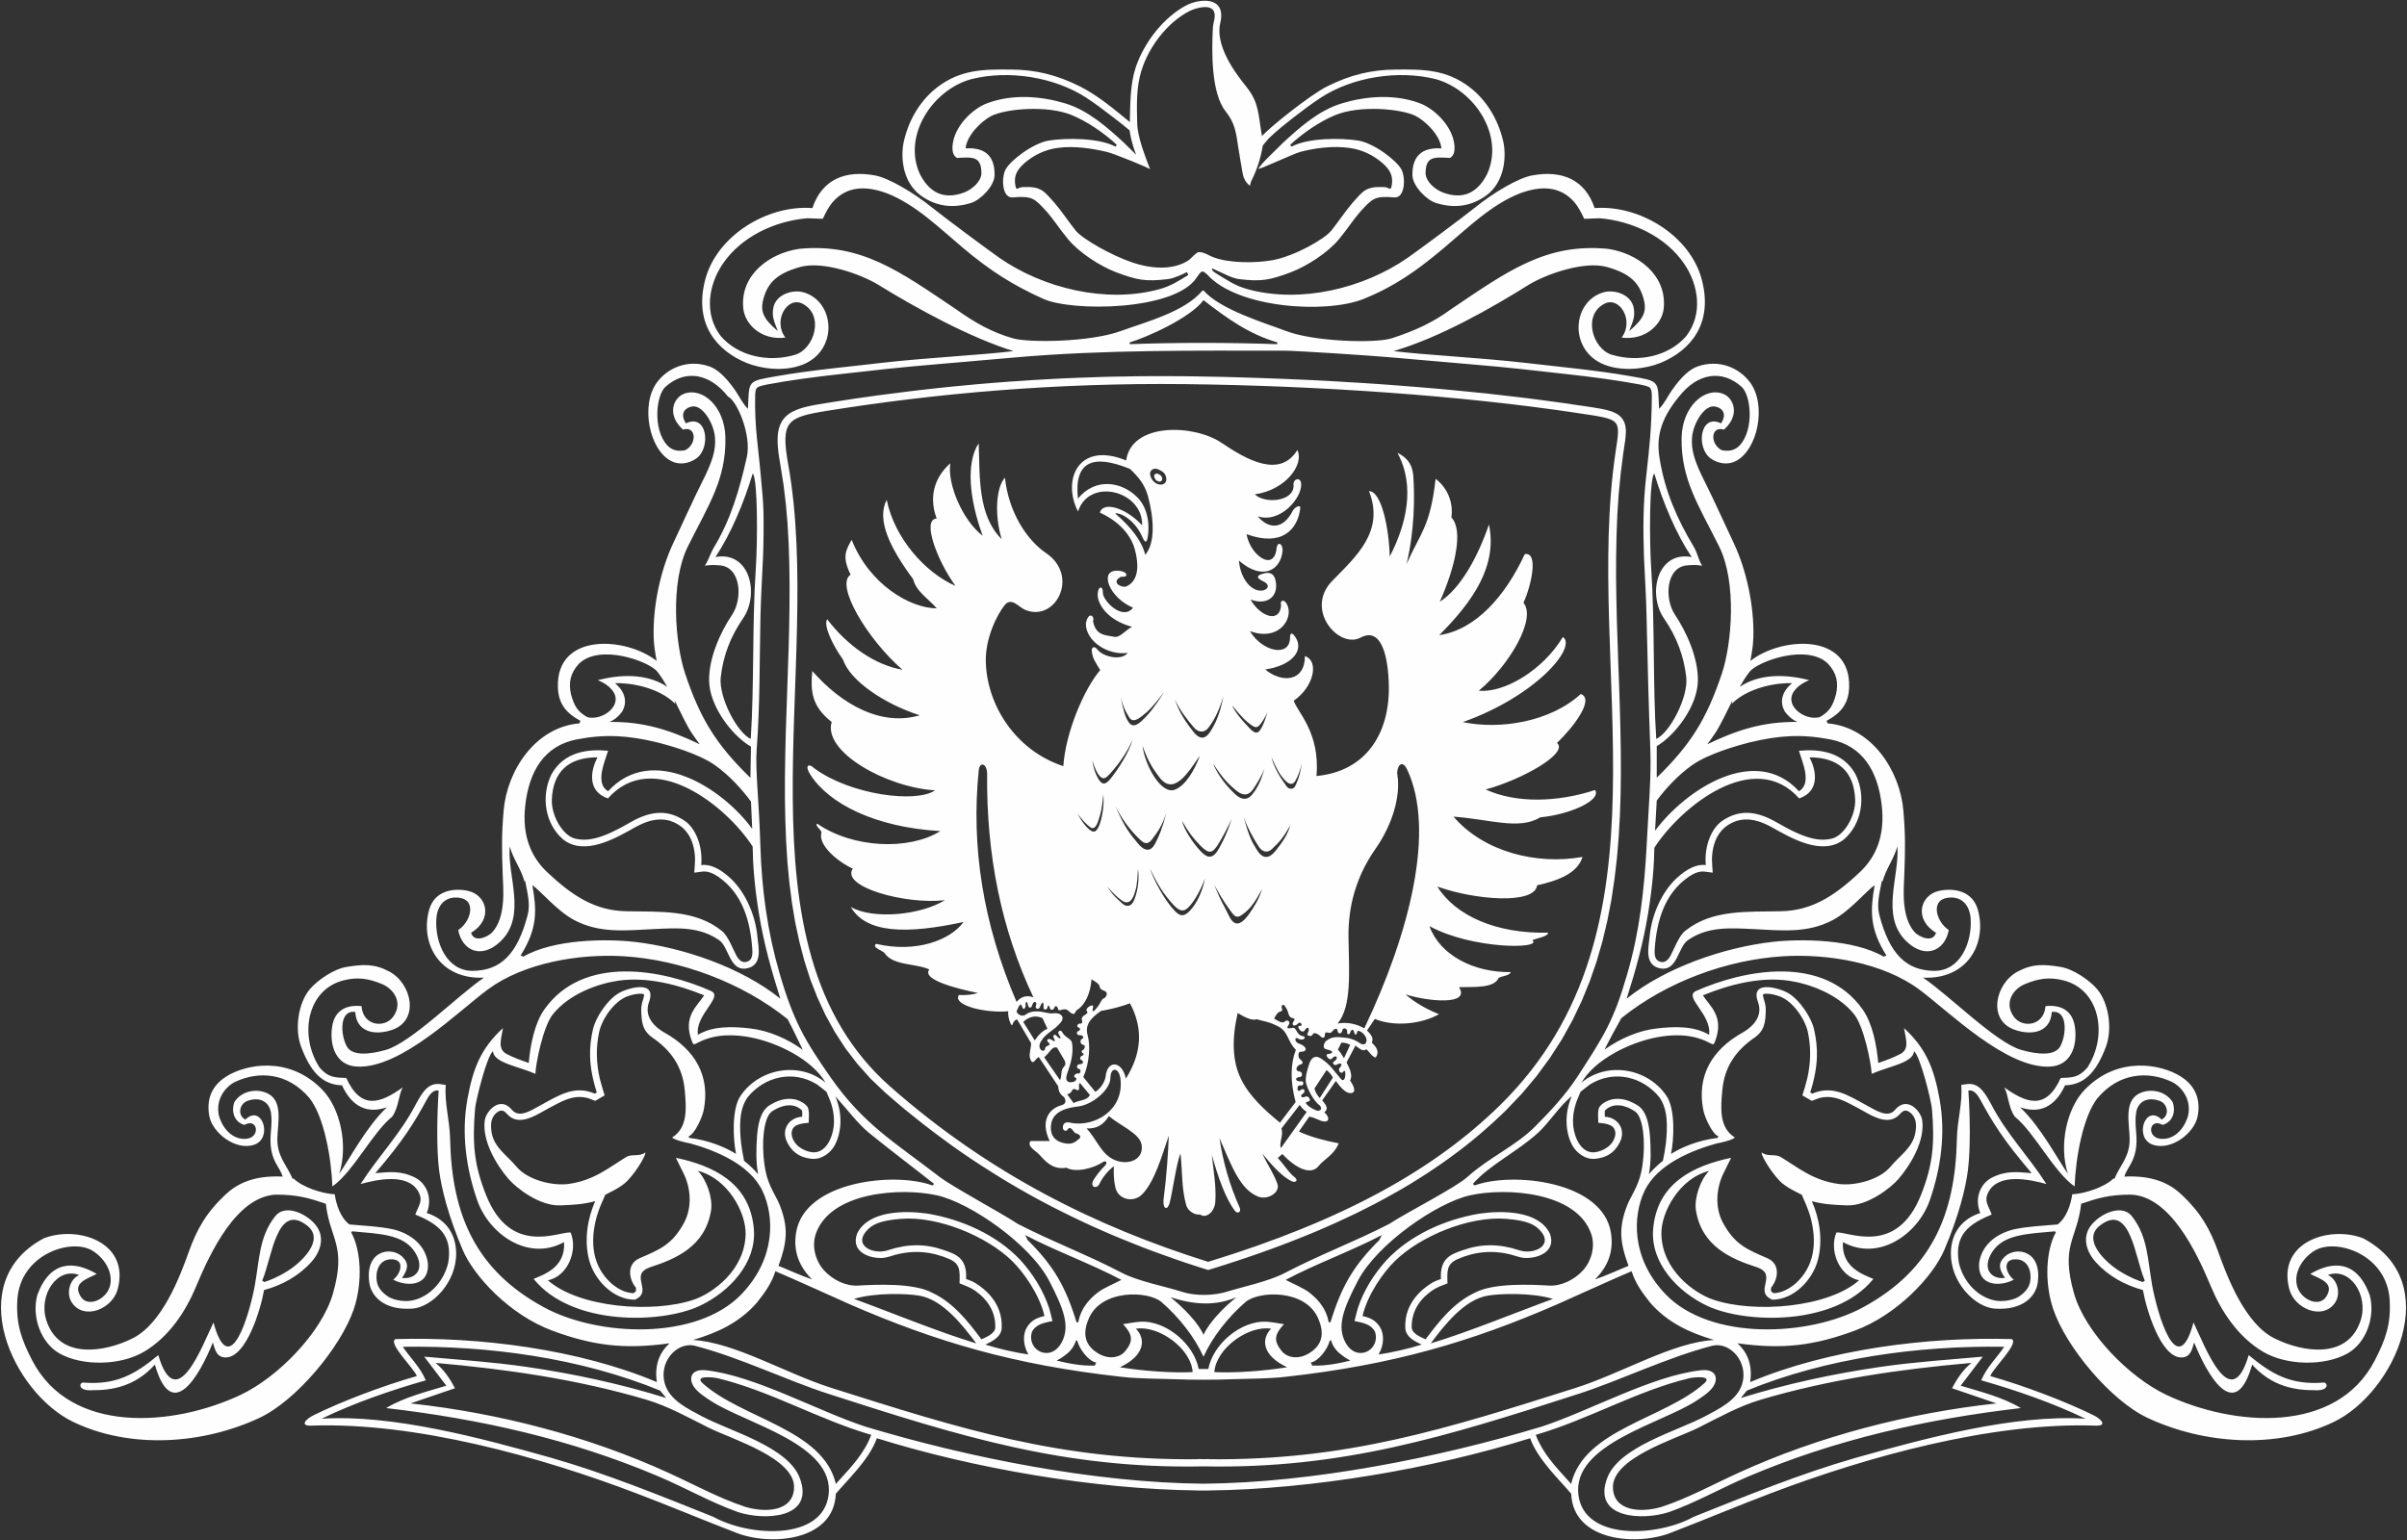 <?xml version="1.0" encoding="UTF-8"?>
<!DOCTYPE svg PUBLIC "-//W3C//DTD SVG 1.1//EN" "http://www.w3.org/Graphics/SVG/1.1/DTD/svg11.dtd">
<!-- Creator: CorelDRAW 2018 (64-Bit) -->
<svg xmlns="http://www.w3.org/2000/svg" xml:space="preserve" width="300px" height="192px" version="1.1" style="shape-rendering:geometricPrecision; text-rendering:geometricPrecision; image-rendering:optimizeQuality; fill-rule:evenodd; clip-rule:evenodd"
viewBox="0 0 300 192"
 xmlns:xlink="http://www.w3.org/1999/xlink">
 <rect x="0" y="0" width="300" height="192" fill="#333333" stroke="none"/>
 <defs>
  <style type="text/css">
   <![CDATA[
    .fil0 {fill:#FEFEFE}
   ]]>
  </style>
 </defs>
 <g id="Layer_x0020_1">
  <path class="fil0" d="M121.98 55.27c0.15,4.26 -0.11,8.98 2.86,11.95 -0.97,-3.29 -0.61,-6.59 0.41,-7.66 0.47,4.31 2.71,7.75 5.12,9.39 4.26,2.89 1.12,8.75 -2.67,7.05 -0.77,-0.35 -1.65,-1.6 -2.5,-0.53 -0.88,1.1 -2.44,4.07 -2.33,7.14 0.17,5.27 3.64,10.93 9.66,12.91 0.27,-4.15 2.56,-9.6 4.6,-11.98 -0.63,-1.02 -0.97,-1.46 -1.06,-2.42 -0.04,-0.42 0.33,-0.65 0.73,-0.12 0.68,0.89 3,1.42 3.75,0.4 -2.44,0.34 -5.24,-1.43 -5.21,-3.68 0.33,-1.61 1.14,-0.88 0.89,-0.29 0.35,1.85 1.55,1.74 2.7,1.97 0.66,0.13 1.56,-1.02 2.17,-1.25 -3.12,-0.83 -4.31,-2.87 -4.29,-4.03 0.02,-1.09 0.68,-1.14 0.65,-0.21 -0.03,0.96 2.46,3.54 3.76,1.86 -3,-1.27 -4.25,-4.65 -2,-4.62 1.33,0.01 1.57,0.87 0.51,0.75 -1.4,0.75 0.16,1.42 0.63,1.22 1.19,-0.51 1.8,-1.93 1.08,-4.63 -0.6,-2.23 -2.58,-3.79 -4.35,-4.58 0.39,-1.46 3.28,-0.59 5.26,1.59 0.14,-4.28 -6.57,-6.06 -7.99,-1.73 -2.02,-3.91 0.03,-8.82 6,-6.36 0.66,-4.76 8.43,-4.53 11.87,-2.21 3.27,2.21 7.29,4.42 9.47,0.91 0.88,1.82 -1.5,5.01 -5.31,5.52 1.3,1.26 5,0.88 4.83,-1.19 -0.06,-0.74 0.87,-1.02 0.95,-0.15 0.15,1.76 -2.6,5.02 -5.42,4.08 1.29,1.53 3.11,1.8 4.39,-0.71 0.21,-0.42 0.99,-0.83 0.92,-0.28 -0.32,2.65 -2.31,4.83 -6.69,3.22 0.42,2.6 3.44,4.8 3.74,1.74 0.08,-0.8 0.73,-0.68 0.75,0.25 -0.16,2.45 -2.45,3.92 -5.45,1.3 0.2,2.14 1.29,3.4 2.25,3.68 1.08,0.32 1.96,-0.53 0.82,-1.07 -1.31,-0.62 -0.47,-0.89 0.2,-1.04 0.62,-0.13 1.13,0.1 1.3,0.91 0.43,2.01 -1.05,3.16 -3.12,2.38 1.2,2.13 3.68,3.02 3.81,0.69 -0.21,-0.62 0.5,-0.91 0.87,0.25 0.52,1.66 -1.3,4.3 -4.76,2.99 1.56,2.61 4.98,3.29 5,0.85 0.01,-0.74 0.3,-0.69 0.71,-0.04 1.04,1.65 -0.49,3.49 -3.8,3.98 2.08,1.73 4.96,1.53 4.95,-1.67 1.83,0.63 1.08,3.87 -1.39,5.56 0.41,1.39 3.31,3.94 2.83,9.39 6.12,-0.56 9.11,-5.24 9.02,-11.18 -0.06,-3.7 -0.91,-7.47 -3.53,-6.07 -2.69,1.43 -7.02,-3.49 -3.52,-7.08 2.96,-3.04 6.55,-6.15 4.58,-11.18 1.56,-0.01 2.5,4.68 2.58,8.15 2.07,-3.98 3.22,-8.8 0.96,-12.93 0.93,0.46 1.85,1.16 1.98,2.91 0.18,2.61 0.16,6.69 -0.83,10.93 1.72,-3.89 2.93,-4.59 3.61,-10.6 1.28,0.97 2.25,2.68 1.97,4.82 1.55,1.63 0.41,6.35 -1.45,10.5 2.55,-1.6 4.73,-5.54 6.13,-9.63 1.07,5.13 -1.95,9.55 -6.2,13.8 4.56,-0.67 8.26,-4.9 10.66,-10.1 1.73,-0.33 0.86,3.83 -0.16,6.06 1.66,1.97 -1.76,7.81 -5.56,10.96 3.06,0.33 7.95,-2.48 10.47,-6.69 1.82,1.22 -3.33,7.37 -12.47,10.61 4.64,0.97 10.87,-0.01 14.7,-3.5 1.78,0.61 -0.94,4.17 -2.96,6.1 1.5,1.28 -4.37,4.58 -8.89,5.8 3.73,1.72 8.86,1.63 13.63,0.07 0.84,1.23 -3.02,3.04 -6.85,3.41 -2.59,1.62 -6.39,0.21 -10.79,-0.09 3.8,4.42 10.4,6.04 16.08,5.02 -0.63,2.12 -3.24,3 -5.66,3.54 -0.28,2.4 -7.62,1.87 -12.43,0.16 2.26,3.65 7.41,5.91 13.8,5.74 0.01,0.48 -1.26,0.65 -1.97,0.94 1.38,1.13 -7.53,1.15 -12.82,-1.75 1.28,3.56 5.42,5.79 10.13,5.73 -0.12,0.44 -0.97,0.45 -1.5,0.72 -0.57,1.31 -3.03,1.11 -4.95,1.16 1.48,2.28 -3.78,1.81 -6.66,0.9 1.18,1.03 2.59,1.83 4.17,2.47 -2.14,1.22 -5.56,1.6 -8,0.59l-0.97 1.44c0.6,0.59 0.83,1.01 0.59,1.52 0.75,0.66 0.92,1.27 0.49,1.85 -0.44,-0.08 -0.77,-0.69 -1.16,-1.04 -0.36,0.34 -0.77,0.01 -1.36,-0.45l-1.11 2.1c0.44,0.86 0.78,1.64 0.44,2.26 0.66,0.95 0.69,1.54 0.08,1.57 -0.54,0.03 -1.16,-0.54 -1.85,-1.52l-1.7 2.42c0.48,0.6 0.84,1.04 0.26,1.48 0.75,0.69 0.55,1.23 -0.03,1.16 -0.67,-0.09 -1.22,-0.56 -1.86,-0.6l-1.28 1.85c1.51,0.69 3.19,1.13 4.97,1.47 -0.64,1.5 -1.89,2.02 -2.48,2.79 -0.99,1.29 -2.9,0.29 -4.56,-1.46l-0.56 0.5c0.84,0.88 1.39,1.87 2.09,2.38 0.47,0.36 0.22,0.72 -0.31,0.54 -1.2,-0.55 -2.45,-1.95 -3.72,-3.47 0.6,1.26 1.41,2.45 1.88,3.73 0.42,1.14 -1.22,2.08 -2.36,1.64 -2.32,-0.9 -3.33,-3.86 -4.85,-7.3 0.44,2.95 1.26,5.85 2.51,8.64 0.26,0.59 -0.26,0.9 -0.64,0.36 -1.18,-1.65 -2.03,-4.11 -2.82,-6.9 0.18,1.82 0.57,3.89 0.43,5.86 -0.08,1.19 -1.1,2.11 -1.89,1.57 -0.77,0.07 -1.54,-0.49 -1.74,-1.19 -0.6,-2.16 -0.45,-4.14 -0.71,-6.42 -0.52,1.21 -1.02,5.04 -1.37,6.23 -0.25,0.83 -0.8,0.78 -0.75,-0.39 0.4,-3.07 0.6,-6.12 0.66,-8.06 -0.85,2.48 -1.73,5.65 -3.28,7.27 -1.08,1.15 -3,0.71 -3.36,-0.77 -0.22,-0.91 -0.24,-1.78 -0.2,-2.7 -0.72,0.55 -1.41,1.38 -1.79,2.19 -0.34,0.72 -1.26,0.44 -0.74,-0.48 0.27,-0.47 0.94,-1.31 1.31,-1.66 0.48,-0.44 0.33,-0.8 -0.11,-0.59 -1.03,0.73 -3.36,1.42 -4.59,0.73 -1.67,0.29 -2.58,-0.76 -3.38,-1.64 -0.45,-0.49 -1.62,-1.07 -1.07,-1.69l2.37 0c-1.26,-2.61 0.04,-4.07 1.43,-4.45 0.54,-0.15 0.68,-0.45 0.37,-1.02 -0.42,-0.27 -0.73,-0.69 -0.73,-1.34l-2.41 -3.63c-0.34,-0.08 -0.77,1.35 -1.12,0.07 -0.14,-0.53 0.16,-1.22 0.14,-1.84l-1.74 -2.95c-0.28,0.04 -0.5,0.34 -0.56,0.61 -0.11,0.5 -0.64,-0.83 -0.55,-1.63 -2.83,0.27 -6.97,-0.74 -6.15,-2.02 0.92,0.04 1.71,-0.05 2.38,-0.25 -2.45,-0.51 -7.08,-1.64 -6.06,-2.94 -1.74,-0.79 -4.53,-0.45 -5.59,-2.05 -0.12,-0.23 -1.66,-0.7 -1.04,-1.14 4.92,1.15 9.21,-0.42 10.9,-2.73 -7.11,1.54 -12.13,1.44 -14.06,-1.87 2.78,1.6 8.73,1.02 11.73,-0.85 -4.77,0.59 -13.02,-1.63 -11.48,-3.93 -2.03,-0.94 -4.34,-3 -3.91,-4.47 0.06,-0.34 -0.91,-0.93 -0.51,-1.13 4.43,3.06 11.42,3.36 15.33,0.92 -8.15,-0.47 -13.89,-3.43 -16.19,-7.02 -0.83,-1.29 -0.08,-1.41 0.45,-0.83 4.54,3.36 12.76,4.39 15.08,2.77 -6.09,-0.37 -14.01,-4.82 -12.88,-8.52 -2.51,-1.99 -2.65,-3.81 -2.42,-6.36 3.69,4.21 8.6,6.94 13.39,5.52 -4.43,-1.42 -8.7,-4.32 -9.56,-6.94 -1.35,-1.89 -2.46,-4.28 -1.97,-5.03 2.62,3.44 6.12,5.75 9.38,6.29 -4.4,-3.81 -8.44,-10.61 -6.46,-11.85 -1.13,-2.28 -0.56,-3.09 0.13,-4.35 2.19,5.55 7.26,8.53 10.6,8.55 -1.07,-1.25 -2.56,-2.09 -2.93,-3.63 -2.97,-4 -4.59,-7.47 -3.3,-9.9 0.93,4.68 4.73,9.06 8.57,10.73 -2.22,-3.02 -4.25,-8.3 -2.35,-8.4 -1.18,-3.23 0.18,-5.54 1.7,-6.88 -0.38,2.63 1.56,7.14 4.04,9.03 -1.68,-4.57 -2.1,-9.1 -0.5,-11.53zm22.38 3.82c0.32,0.14 0.45,0.28 0.49,0.54 0.04,0.27 -0.15,0.46 -0.44,0.4 -0.29,-0.06 -0.49,-0.31 -0.55,-0.58 -0.07,-0.26 0.18,-0.51 0.5,-0.36zm0.01 -0.57c0.65,0.29 0.91,0.56 0.99,1.09 0.08,0.53 -0.32,0.91 -0.9,0.79 -0.58,-0.12 -0.97,-0.62 -1.1,-1.15 -0.14,-0.53 0.37,-1.02 1.01,-0.73zm-3.52 -0.05c0.94,0.9 1.83,1.89 2.23,3.39 0.76,2.85 0.92,5.83 -0.34,7.31 -0.44,-1.78 -1.82,-3.49 -3.75,-5.16 0.62,-0.13 2.44,0.78 3.38,2.93 0.34,0.77 0.55,0.76 0.67,0.08 0.35,-2.1 -0.22,-3.97 -1.32,-5.05 -1.98,-1.96 -5.22,-2.43 -7.37,0.19 -0.49,-4.61 1.83,-5.61 6.5,-3.69zm33.31 38.11c-0.14,-0.84 0.53,-2.11 1.23,-0.62 3.51,7.48 0.4,20.19 -5.35,32.25 -1.06,-0.6 -2.17,-0.8 -3.33,-0.6 1.81,-2.14 1.42,-6.59 1.36,-10.77 -0.05,-3.9 0.98,-7.61 3.38,-11.03 2.07,-2.96 3.15,-6.54 2.71,-9.23zm-6.97 33.41c0.38,0 0.76,0.08 1.09,0.28l-0.77 1.67c-0.21,-0.38 -0.49,-0.8 -0.76,-1.08l0.44 -0.87zm-1.85 3.42c0.34,0.27 0.6,0.58 0.79,0.93l-1.64 2.55c-0.34,-0.35 -0.57,-0.78 -0.66,-1.18l1.51 -2.3zm-3.35 4.34c0.23,0.32 0.44,0.62 0.88,0.87l-3.22 4.52c-0.28,-0.62 0.37,-1.63 0.06,-2.44l2.28 -2.95zm2.25 0.75c-0.86,-0.26 -1.91,-1.07 -1.28,-1.14 0.64,-0.08 0.12,-0.84 -0.27,-0.63 -0.43,0.22 -0.76,-0.08 -0.32,-0.36 0.47,-0.29 0.12,-0.8 -0.25,-0.48 -0.54,0.48 -0.53,-0.7 -0.06,-0.56 0.46,0.14 0.51,-0.57 0.13,-0.52 -0.76,0.11 -0.91,-0.51 -0.15,-0.54 0.33,-0.02 0.3,-0.64 -0.02,-0.67 -0.76,-0.07 -0.38,-0.8 0.08,-0.89 0.3,-0.05 0.39,-0.34 -0.08,-0.66 -0.22,-0.15 -0.3,-0.92 0.08,-0.92 0.77,0 0.78,-0.41 0.38,-0.72 -0.16,-0.12 -0.27,-0.19 -0.43,-0.24 -0.81,-0.22 -0.66,-0.89 -0.37,-0.73 0.92,0.49 1.17,-0.25 0.72,-0.25 -0.14,0 -0.36,-0.11 -0.54,-0.28 -0.29,-0.3 -0.39,-0.82 -0.72,-0.77 -0.34,0.06 -0.96,0.2 -0.56,-0.3 0.34,-0.44 -0.11,-0.81 -0.45,-0.48 -0.3,0.29 -0.79,-0.06 -1.33,-0.36 0.2,-0.43 0.45,-0.81 0.78,-0.89 0.52,-0.12 -0.04,-0.5 0.24,-0.79 0.21,-0.13 0.29,0.07 0.5,0.39 0.29,0.42 0.23,1.02 0.62,1.16 0.5,0.16 0.48,0.19 0.31,0.43 -0.39,0.56 0.1,0.79 0.59,0.26 0.25,-0.26 0.66,0.39 0.15,0.34 -0.51,-0.05 0.23,1.08 0.61,0.58 0.38,-0.66 0.74,-0.27 0.37,0.36 -0.18,0.31 0.51,0.48 0.65,0.12 0.13,-0.35 0.74,-0.02 1.06,0.34 0.27,0.18 0.46,0.01 0.45,-0.26 -0.01,-0.43 0.22,-0.33 0.44,-0.28 0.34,0.09 0.42,-0.13 0.65,-0.36 0.14,-0.15 0.43,-0.23 0.47,0.04 0.07,0.54 0.53,0.56 0.65,-0.09 0.03,-0.18 0.62,-0.26 0.56,0.35 -0.03,0.37 0.37,0.29 0.4,-0.02 0.03,-0.21 0.36,-0.48 0.45,-0.07 0.11,0.53 0.33,0.47 0.4,0.05 0.06,-0.37 0.83,0.09 1.09,0.67 0.25,0.54 -0.06,1.19 -0.78,0.71 -0.71,-0.48 -1.35,-0.65 -2.15,-0.7 -0.73,-0.06 -1.32,-0.11 -2.01,0.43 -0.3,0.23 -0.5,0.92 -0.06,1.03 0.92,0.21 1.13,0.48 0.22,0.63 -0.39,0.06 0.26,0.88 0.52,0.57 0.56,-0.66 0.96,-0.07 0.29,0.34 -0.33,0.2 0.07,0.58 0.34,0.4 0.46,-0.3 0.82,-0.08 0.4,0.34 -0.36,0.36 0.15,0.94 0.42,0.53 0.39,-0.6 0.36,1.65 -0.31,0.9 -0.85,-0.97 -1.32,-1.81 -2.51,-2.56 -0.72,-0.46 -1.22,-0.03 -1.45,0.74 -0.13,0.42 -0.46,1.35 -0.41,2.15 0.04,0.6 0.96,2.5 1.77,3 0.35,0.54 -0.03,0.59 -0.28,0.66zm-37.54 -12.42c0.36,-0.82 0.54,-1.09 0.68,-0.58 0.18,0.53 0.46,0.22 0.44,-0.19 -0.02,-0.42 0.2,-0.59 0.28,-0.08 0.1,0.53 0.43,0.5 0.54,0.11 0.19,-0.69 0.68,-0.43 0.48,0.02 -0.19,0.44 0.36,0.57 0.5,0.18 0.3,-0.78 0.49,-0.69 0.44,0.08 -0.02,0.32 0.42,0.33 0.48,0.01 0.09,-0.44 0.19,-0.33 0.35,0.14 0.09,0.24 0.46,0.09 0.51,-0.1 0.12,-0.42 0.42,-0.19 0.47,0.12 0.06,0.49 0.75,-0.3 1.3,0.24 0.36,0.35 0.62,0.48 0.77,0.31 0.13,-0.16 0.14,-0.32 0.28,-0.41 1.03,-0.63 1.7,-2.11 1.82,-3.83 0.4,0.24 0.97,0.55 1.01,0.88 0.07,0.54 0.6,0.43 0.85,0.74 0.11,0.23 0.03,0.47 -0.25,0.73 -0.32,0 -0.49,0.64 -0.84,1.07 -0.74,0.95 -0.67,0.51 -0.57,0.01 0.11,-0.5 -1.18,0.18 -0.73,0.61 0.18,0.31 -0.73,0.44 -0.69,0.93 0.12,0.35 0.11,0.58 -0.24,0.55 -0.22,-0.02 -0.51,0.36 -0.13,0.5 0.23,0.09 0.25,0.34 -0.14,0.47 -0.21,0.25 -0.03,0.49 0.24,0.47 0.46,-0.03 0.64,0.36 0.27,0.48 -0.32,0.27 -0.1,0.71 0.24,0.74 0.21,0.02 0.16,0.33 0.03,0.55 -0.29,0.12 -0.38,0.35 -0.12,0.48 0.16,0.08 0.09,0.29 -0.14,0.32 -0.16,0.06 -0.34,0.41 -0.06,0.52 0.3,0.12 0.33,0.53 -0.22,0.53 -0.44,0.06 -0.38,0.56 -0.07,0.58 0.22,0.02 0.35,0.66 -0.22,0.58 -0.28,0.02 -0.57,0.42 -0.22,0.52 0.25,0.07 0.11,0.48 -0.44,0.56 -0.48,0.07 -0.94,-0.14 -0.58,-1.1 0.48,-1.33 0.78,-2.52 0.6,-3.75 -0.09,-0.62 -0.8,-0.6 -1.26,-1.42 -0.19,-0.34 -0.64,-0.02 -0.4,0.31 0.45,0.63 0.14,0.64 -0.28,0.18 -0.27,-0.28 -0.49,-0.04 -0.35,0.25 0.24,0.49 0.19,0.54 -0.32,0.22 -0.35,-0.22 -0.7,0.06 -0.33,0.37 0.49,0.4 -0.4,0.31 -0.43,0.76 -0.03,0.6 -1.08,0.13 -0.54,-0.85 0.62,-1.13 1.64,-1.35 2.52,-2.45 0.54,-0.67 -0.07,-1.21 -0.87,-1.11 -0.69,0.1 -1.16,-0.19 -1.96,-0.23 -0.6,-0.03 -1.13,0.06 -1.63,0.44 -0.58,0.28 -1.03,-0.2 -1.07,-0.46zm-4.71 -30.06c0.11,-1.12 1.05,-0.84 1.04,0.48 -0.09,10.19 1.79,19.41 5.77,27.84 -0.83,-0.3 -1.53,-0.1 -2.1,0.57 -4.17,-9.71 -5.69,-19.36 -4.71,-28.89zm11.01 40.39c0.74,-0.04 0.5,-0.88 1.08,-0.58 0.75,0.38 0.17,-0.6 0.53,-0.8l1.23 1.49c-0.39,0.75 -1.38,0.61 -2.03,1.01l-0.81 -1.12zm-2.85 -4.58c0.75,-0.67 0.98,-1.43 1.6,-1.21l0.95 1.62c0.28,0.62 -0.18,0.72 -0.31,1.09 -0.17,0.47 -0.05,0.96 -0.28,1.33l-1.96 -2.83zm-2.62 -4.42c0.75,-0.69 1.55,-0.85 2.4,-0.48l0.62 1.33c-0.59,0.24 -1.13,0.76 -1.58,1.46l-1.44 -2.31zm7.89 13.28c1.25,0.05 2.11,-0.42 2.79,-1.55 1.36,1.2 3.86,2.15 4.08,3.6 0.27,1.79 -1.54,2.56 -3.22,1.94 -1.83,-0.68 -2.34,-2.64 -3.65,-3.99zm-4.42 -0.47c0.21,-1.73 2.05,-2.11 3.44,-2.28 1.71,-0.22 3.96,-2.07 3.96,-3.57 0,-1.32 1.09,-1.4 1.26,0.22 0.4,3.89 -3.29,5.93 -6.14,5.41 -0.6,-0.19 -1.04,-0.02 -1.05,0.55 0,0.46 0.42,0.56 0.59,0.28 0.41,-0.65 0.8,0.54 1.08,0.48 0.46,0.12 0.66,0.43 0.35,0.68 -0.41,0.32 -0.77,0.7 -1.62,0.58 -1.16,-0.16 -2.06,-0.83 -1.87,-2.35zm22.55 -52.29c1.3,1.58 1.71,1.96 2.33,2.41 0.52,0.39 0.78,0.44 1.14,0.03 0.24,-0.29 0.55,-0.73 0.96,-1.56 -0.37,1.09 -0.48,1.53 -0.9,2.18 -0.39,0.62 -0.84,0.33 -1.37,-0.23 -0.74,-0.79 -1.68,-1.78 -2.16,-2.83zm4.92 6.47c0.66,1.55 1.08,2.21 1.6,2.79 0.6,0.67 1.04,0.74 1.4,0.12 0.31,-0.53 0.58,-1.25 0.77,-2.12 -0.24,1.71 -0.59,2.3 -0.79,2.77 -0.2,0.5 -0.81,0.48 -1.1,0.07 -0.83,-1.15 -1.57,-2.34 -1.88,-3.63zm-20.96 4.63c-0.16,1.97 -0.41,2.71 -0.67,3.43 -0.24,0.69 -0.58,0.96 -0.94,0.69 -0.47,-0.35 -0.96,-0.84 -1.58,-1.69 0.56,1.09 1.09,1.66 1.43,1.95 0.59,0.49 0.9,0.29 1.21,-0.4 0.35,-0.79 0.71,-2.55 0.55,-3.98zm4.32 9.3c-0.08,2.02 -0.22,2.42 -0.47,3.18 -0.32,0.95 -0.88,1.22 -1.48,0.8 -0.65,-0.45 -1.19,-0.99 -1.9,-1.79 0.8,1.22 1.31,1.57 1.88,2.11 0.52,0.49 1.11,0.39 1.42,-0.25 0.49,-1.02 0.76,-2.76 0.55,-4.05zm3.26 -22.04c-1.53,1.97 -1.93,2.34 -2.73,2.97 -0.7,0.55 -1.28,0.81 -1.66,0.12 -0.28,-0.53 -0.56,-0.78 -1.02,-2.42 0.34,1.58 0.54,2.41 0.96,3.03 0.38,0.57 0.83,0.64 1.62,-0.08 1.06,-0.97 1.76,-1.96 2.83,-3.62zm-3.93 5.95c-0.74,1.65 -1.66,2.93 -2.77,4.18 -0.48,0.54 -0.85,0.84 -1.28,0.39 -0.35,-0.37 -0.65,-0.96 -0.98,-2.04 0.17,1.15 0.44,1.74 0.72,2.26 0.54,0.97 1,0.79 1.66,-0.06 0.89,-1.14 2.21,-3.17 2.65,-4.73zm2.17 16.06c1.1,2.3 1.79,3.19 2.49,4.03 1.24,1.49 1.76,1.49 2.62,0.44 0.48,-0.58 1.3,-1.93 1.73,-3.26 -0.22,1.42 -0.96,3.11 -1.88,4.05 -0.66,0.68 -1.12,0.76 -1.81,0.07 -1.25,-1.26 -2.67,-3.86 -3.15,-5.33zm-0.93 -15.32c0.77,2.18 1.37,2.93 2.05,3.86 1.82,2.52 3.67,-0.56 5.1,-2.64 -0.67,1.88 -1.81,3.73 -3.08,4.24 -1.76,0.72 -3.78,-3.06 -4.07,-5.46zm8.78 2.19c1.39,2.16 2.12,2.72 2.81,3.32 0.94,0.81 1.66,0.7 2.2,-0.1 0.47,-0.69 1.06,-1.67 1.4,-2.53 -0.44,1.52 -0.88,2.44 -1.58,3.26 -0.61,0.72 -1.35,0.56 -2.05,-0.09 -1.03,-0.97 -2.14,-2.29 -2.78,-3.86zm0.16 15.16c1.25,2.23 1.44,2.39 2.09,3.32 0.6,0.85 0.89,0.83 1.77,0.1 0.72,-0.59 1.31,-1.44 2.11,-2.91 -0.47,1.41 -1,2.21 -1.59,3.06 -1.19,1.68 -1.95,1.57 -2.61,0.16 -0.61,-1.31 -0.78,-1.31 -1.77,-3.73zm3.65 -8.45c0.59,1.53 1.24,2.64 1.87,3.64 0.47,0.75 1.13,0.85 1.68,0.33 1.01,-0.96 1.37,-1.39 2.3,-2.98 -0.44,1.34 -0.95,2.05 -1.81,3.15 -0.82,1.04 -1.63,1.17 -2.39,-0.08 -0.62,-1.02 -0.89,-1.46 -1.65,-4.06zm-15.97 -1.37c1.05,2.09 2.24,3.39 3.15,4.25 0.65,0.62 1.09,0.33 1.43,-0.13 0.7,-0.93 1.18,-1.56 1.78,-3.29 -0.56,2.06 -0.92,2.93 -1.42,3.86 -0.54,1.01 -1.29,1.01 -2.2,-0.12 -0.95,-1.17 -1.57,-1.87 -2.74,-4.57zm7.4 -13.34c0.6,1.39 1.64,2.66 2.4,3.55 0.56,0.66 1.32,0.62 1.76,0.05 0.66,-0.85 1.27,-1.91 1.91,-3.97 -0.47,2.28 -1,3.43 -1.67,4.46 -0.67,1.02 -1.38,0.85 -2.02,0.05 -0.82,-1.02 -1.83,-2.42 -2.38,-4.14zm0.9 15.17c0.88,1.52 1.41,2.19 2.33,3.13 1.08,1.1 1.52,0.86 2.2,-0.24 0.51,-0.83 1.17,-2.05 1.65,-3.11 -0.59,1.86 -1.07,2.74 -1.57,3.66 -0.73,1.31 -1.39,1.32 -2.32,0.31 -0.92,-0.98 -2.03,-2.65 -2.29,-3.75zm6.94 23.96c0.75,0.47 1.85,1.02 2.35,0.77 0.8,0.25 1.42,0.28 2.37,0.74 1.69,0.69 1.39,1.97 2.53,3.07 -0.68,1.78 -0.71,3.96 -0.03,6.52l-1.95 2.57c-1.95,-1.6 -3.76,-3.25 -4.83,-5.39 -1.14,-2.26 -1.17,-5.09 -0.44,-8.28zm-17.04 -0.26c1.3,-0.22 2.51,-0.54 3.62,-0.95 1.75,3.28 1.36,6.39 -0.51,9.38 -0.52,-2.33 -2.39,-2.29 -2.53,-0.2 -0.18,0.76 -0.61,1.42 -1.28,1.86l-1.5 -1.84c0.77,-1.74 0.89,-3.95 0.55,-5.17 -0.36,-1.29 0.25,-2.1 1.65,-3.08z"/>
  <path class="fil0" d="M211.62 84.83c0.03,-2.84 -1.41,-6.02 -2.86,-8.19 -1.36,-2.03 -1.11,-5.99 1.57,-6.16 0.62,-0.04 1.09,-0.08 1.82,0.05 -0.47,-0.71 -0.59,-1.63 -1.04,-2.35 -2.07,-3.45 -3.6,-6.93 -4.25,-10.95 -0.4,-2.38 -0.13,-4.74 2.42,-7.8 2.3,-2.92 5.34,-3.4 7.79,-1.2 1.17,1.06 1.58,5.27 -0.22,7.28 -0.65,0.68 -1.42,0.79 -2.27,0.61 -1.5,-0.79 -1.35,-3.07 0.29,-2.56 2.08,-1.86 1.18,-3.95 -0.08,-4.45 -2.3,-0.93 -5.13,1.57 -5.2,5.45 -0.09,5.17 2.06,8.33 4.66,13.54 2.26,4.51 1.59,12.2 0.36,15.87 -1.91,5.7 -3.89,8.86 -8.12,12.99l0 -3.93c2.37,-1.42 5.1,-5.05 5.13,-8.2zm-108.71 -34.57l1.29 -0.2 1.3 -0.2 1.3 -0.2 1.31 -0.18 1.32 -0.19 1.32 -0.17 1.34 -0.17 1.33 -0.17 1.35 -0.16 1.35 -0.15 1.37 -0.15 1.36 -0.14 1.38 -0.13 1.38 -0.13 1.39 -0.12 1.39 -0.11 1.41 -0.11 1.41 -0.09 1.41 -0.1 1.43 -0.08 1.43 -0.08 1.44 -0.07 1.44 -0.06 1.45 -0.05 1.46 -0.05 1.46 -0.04 1.48 -0.02 1.47 -0.03 1.49 -0.01 1.49 0 1.5 0 1.5 0.01 1.57 0.02 1.57 0.03 1.58 0.03 1.58 0.04 1.58 0.05 1.59 0.05 1.59 0.06 1.6 0.06 1.59 0.07 1.59 0.07 1.59 0.08 1.59 0.09 1.59 0.1 1.58 0.09 1.58 0.11 1.58 0.11 1.56 0.12 1.56 0.12 1.56 0.13 1.54 0.13 1.53 0.14 1.52 0.15 1.52 0.15 1.5 0.15 1.48 0.17 1.47 0.17 1.46 0.17 1.44 0.18 1.43 0.19 1.4 0.19 1.39 0.19 1.37 0.21 0.51 0.07 0.47 0.07 0.44 0.07 0.42 0.06 0.39 0.07 0.36 0.06 0.34 0.06 0.32 0.07 0.3 0.07 0.28 0.08 0.27 0.08 0.25 0.1 0.24 0.11 0.24 0.13 0.22 0.16 0.21 0.18 0.18 0.22 0.15 0.23 0.12 0.25 0.09 0.26 0.05 0.26 0.04 0.26 0.01 0.25 0 0.27 -0.02 0.26 -0.02 0.28 -0.03 0.29 -0.04 0.3 -0.05 0.33 -0.05 0.34 -0.05 0.35 -0.06 0.38 -0.32 2.52 -0.25 2.54 -0.17 2.57 -0.1 2.6 -0.05 2.62 -0.01 2.65 0.04 2.67 0.06 2.68 0.09 2.69 0.09 2.7 0.1 2.71 0.09 2.71 0.07 2.71 0.05 2.71 0.01 2.7 -0.03 2.7 -0.09 2.68 -0.15 2.67 -0.22 2.66 -0.31 2.63 -0.39 2.61 -0.5 2.58 -0.61 2.56 -0.73 2.52 -0.86 2.48 -1 2.45 -1.15 2.4 -1.31 2.36 -1.48 2.3 -1.65 2.25 -1.84 2.2 -2.02 2.12 -0.8 0.76 -0.8 0.75 -0.83 0.74 -0.84 0.73 -0.87 0.73 -0.89 0.71 -0.91 0.7 -0.93 0.69 -0.95 0.68 -0.98 0.67 -1 0.67 -1.02 0.65 -1.04 0.65 -1.07 0.64 -1.1 0.62 -1.12 0.62 -1.14 0.61 -1.17 0.6 -1.2 0.6 -1.23 0.58 -1.25 0.58 -1.28 0.57 -1.3 0.56 -1.34 0.55 -1.36 0.54 -1.39 0.54 -1.43 0.53 -1.45 0.52 -1.48 0.51 -1.52 0.51 -1.54 0.5 -1.87 0.58 -1.6 -0.51 -1.31 -0.43 -1.3 -0.45 -1.3 -0.46 -1.3 -0.47 -1.3 -0.49 -1.28 -0.51 -1.29 -0.52 -1.28 -0.53 -1.28 -0.56 -1.27 -0.56 -1.27 -0.59 -1.27 -0.61 -1.26 -0.62 -1.26 -0.64 -1.25 -0.66 -1.25 -0.68 -1.24 -0.7 -1.24 -0.72 -1.23 -0.74 -1.23 -0.77 -1.23 -0.78 -1.22 -0.8 -1.22 -0.83 -1.21 -0.85 -1.2 -0.88 -1.2 -0.89 -1.2 -0.92 -1.19 -0.95 -1.19 -0.96 -1.18 -1 -1.19 -1.03 -1.83 -1.74 -1.66 -1.86 -1.49 -1.94 -1.32 -2.04 -1.16 -2.11 -1.01 -2.19 -0.88 -2.25 -0.74 -2.32 -0.62 -2.37 -0.52 -2.42 -0.41 -2.47 -0.32 -2.52 -0.24 -2.55 -0.16 -2.59 -0.1 -2.61 -0.05 -2.64 0 -2.65 0.04 -2.67 0.06 -2.68 0.09 -2.69 0.09 -2.68 0.09 -2.68 0.09 -2.68 0.07 -2.65 0.04 -2.64 0.01 -2.62 -0.03 -2.58 -0.08 -2.55 -0.14 -2.51 -0.21 -2.47 -0.29 -2.42 -0.38 -2.38 -0.08 -0.49 -0.08 -0.48 -0.07 -0.46 -0.05 -0.43 -0.04 -0.42 -0.03 -0.39 -0.01 -0.37 0 -0.37 0.02 -0.34 0.03 -0.34 0.06 -0.32 0.08 -0.31 0.1 -0.3 0.13 -0.29 0.15 -0.28 0.19 -0.25 0.2 -0.24 0.23 -0.21 0.25 -0.19 0.26 -0.17 0.28 -0.14 0.29 -0.13 0.3 -0.12 0.31 -0.11 0.33 -0.1 0.34 -0.09 0.36 -0.08 0.38 -0.08 0.4 -0.08 0.41 -0.07 0.44 -0.07 0.45 -0.08zm0.16 0.96c13.65,-2.19 28.55,-3.51 44.58,-3.33 16.61,0.19 34.5,1.42 48.94,3.6 5.57,0.84 5.4,0.65 4.77,4.87 -4.02,26.96 7.89,59.5 -14.37,81.4 -8.16,8.02 -19.5,14.38 -36.41,19.56 -13.92,-4.37 -27.18,-10.9 -39.58,-21.81 -20.05,-17.63 -8.21,-52.24 -12.76,-77.61 -0.97,-5.42 -0.11,-5.88 4.83,-6.68zm-4.9 75.85c0.63,1.17 1.27,2.58 1.89,3.82 -1.97,-1.42 -4.32,-2.42 -6.57,-2.67 -2.07,-0.24 -4.59,-0.35 -6.5,0.79 -0.38,-2.51 3.25,-4.73 1.62,-5.46 -5.96,-2.65 -15.88,-4.61 -20.77,2.31 -1.24,1.76 -1.75,4.52 -1.94,6.67 -1.06,-0.38 -1.8,-0.62 -2.8,-1.15 -1.1,-0.63 -0.64,-1.81 -0.41,-3.2 -2.79,2.55 -3.76,5.13 -4.43,8.85 -0.77,4.25 -0.18,8.57 1.21,12.59 1.48,4.28 6.4,7.7 10.83,5.24 0.23,3.24 -2.69,4.09 -3.79,4.59 4.79,5.92 15.95,5.58 20.68,3.37 3.73,-1.75 7.11,-5.37 6.77,-9.56 -0.47,-5.78 -5.07,-7.93 -9.72,-8.91l0.97 1.97c0.82,1.65 1.16,4.14 0,6.22 -1.48,2.67 -3.01,3.25 -5.49,4.33 -1.68,0.73 -1.32,2.65 -0.47,3.66 0.06,0.39 0.05,0.49 -0.3,0.7 -1.02,-0.03 -1.95,-0.55 -2.72,-1.19 -2.4,-2.14 -2.74,-5.17 -1.85,-8.38 0.27,-0.94 0.66,-1.81 1.06,-2.7 0.02,-0.05 1.91,-0.84 2.75,-1.73 1.41,-1.49 2.44,-3.51 2.22,-3.53 -0.75,0.55 -1.65,0.13 -2.35,0.55 -2.11,1.27 -4.01,2.93 -7.21,3.36 -2.05,0.27 -5.07,-0.51 -6.45,-2.12 -1.21,-1.47 -2.75,-2.35 -3.12,-4.24 -0.15,-0.99 -0.18,-1.98 0.78,-2.64 0.51,-0.3 0.79,-0.11 1.16,0.3 1.17,1.3 2.81,0.58 4.18,-0.19 0.72,-0.41 1.46,-0.81 2.2,-1.19 1.17,-0.58 2.25,-0.98 3.63,-0.64l0.96 0.36c0.4,-0.22 0.78,-0.44 1.17,-0.68 -0.21,-0.69 -0.42,-1.37 -0.6,-2.07 -0.45,-1.96 -0.5,-3.83 -0.09,-5.81 0.38,-1.72 1.88,-3.82 3.45,-4.44 0.55,-0.2 1.11,-0.35 1.7,-0.36 0.52,0.02 0.51,0.05 0.38,0.57 -0.15,0.46 -0.26,0.85 -0.28,1.34 0.02,1.63 0.14,2.69 1.42,3.58 2.25,1.55 3.74,3.57 4.01,6.58 0.18,2.13 0.42,4.62 -1.57,5.85 0.17,0.29 1.74,0.67 2.23,0.74 2.98,0.83 7.44,2.54 9.04,5.97 1.45,3.08 1.69,8.31 -2.62,12.82 -5.57,5.84 -17.9,5.32 -24.65,1.64 -8.45,-4.6 -11.47,-11.44 -11.68,-20.96 -0.04,-2.37 -0.71,-4.39 -0.55,-6.76l-0.81 -0.11c-1.57,-0.15 -2.3,1.46 -2.94,2.57 -1.86,3.61 -4.56,6.34 -6.86,9.9 2.04,-0.56 5.87,-1.4 7.19,0.93 0.65,1.15 0.07,1.7 -0.37,2.87 2.76,1.15 4.69,2.47 4.11,5.98 -0.48,2.17 -2.14,4.21 -4.41,4.72 -0.88,0.21 -2.23,0.05 -3.05,-0.44 -0.71,-0.47 -1.29,-1.06 -1.44,-1.89 -0.21,-1.15 0.2,-2.69 1.66,-2.78 1.91,-0.12 1.38,1.78 0.38,2.53 1.41,0.81 4.53,1.04 4.32,-2.06 -0.3,-2.21 -2.06,-3.63 -4.25,-4.19 -1.81,-0.4 -3.69,-0.46 -5.53,-0.63 -1.12,-0.83 -1.64,-2.48 -1.83,-3.76 -1.54,-0.07 -4.05,-0.88 -5.15,-1.99l-0.09 0.09c-0.71,-1.75 -1.96,-2.77 -1.91,-5.07 0.03,-1.84 0.76,-4.64 -1.22,-5.61 -1.43,-0.69 -3.33,-0.26 -4.15,1.11 -0.37,1.04 -0.1,2.43 1.26,2.82 1.65,-0.94 2.07,1.55 0.25,1.73 -1.71,0.17 -2.98,-1.28 -3.43,-2.91 -0.45,-2.11 0.93,-3.68 2.08,-4.21 2.9,-1.34 6.53,-1.16 9.25,2.09 1.79,2.35 2.68,7.35 2.82,10.97 2.6,-1.82 4.99,-6.71 7.44,-8.69 0.85,-1.15 0.8,-2.83 1.35,-3.67 -2.72,1.92 -5.18,2.97 -7.06,-1.16 -1.4,-0.06 -2.22,-0.03 -3.31,-1.28 -2.62,-4.01 -1.59,-9.77 3,-10.9 1.74,-0.43 3.08,-0.23 4.79,0.48 1.37,0.57 2.67,2.27 1.35,4.08 -1.06,1.44 -3.76,1.14 -3.93,-1.34 -1.89,-0.2 -3.4,0.51 -3.68,2.67 -0.31,2.39 0.56,4.74 3.12,4.87 5.47,0.28 12.67,-6.94 16.32,-9.63 4.5,-3.32 11.36,-4.46 16.88,-4.13 7.07,0.42 14.85,3.3 20.47,7.85zm-1.02 -5.76c-1.51,-5.21 -2.21,-10.43 -2.38,-15.85 -0.17,-5.84 -0.65,-9.4 -0.46,-12.03 0.42,-5.53 0.35,-11.07 0.47,-16.61 0.06,-2.46 0.21,-4.9 0.32,-7.36 0.07,-1.84 0.09,-3.7 0.06,-5.55 -0.03,-1.48 -0.2,-3 -0.33,-4.48 -0.29,-3.48 -0.8,-6.21 -0.71,-10.06 0.02,-0.37 -0.01,-0.92 0.36,-1.12 0.35,-0.16 0.74,-0.23 1.11,-0.31 3.03,-0.57 6.09,-0.96 9.16,-1.3 3.77,-0.43 7.55,-0.86 11.33,-1.17l10.59 -0.92c11.05,-0.96 22.23,-0.83 33.33,-0.83 1.69,0 10.82,0.61 13.33,0.83l10.59 0.92c3.78,0.31 7.56,0.74 11.33,1.17 3.07,0.34 6.13,0.73 9.16,1.3 0.37,0.08 0.76,0.15 1.11,0.31 0.37,0.2 0.34,0.75 0.36,1.12 -0.04,4.08 -0.27,6.1 -0.71,10.06 -0.38,3.35 -0.39,6.67 -0.27,10.03 0.11,2.46 0.27,4.9 0.32,7.36 0.12,5.54 0.26,11.07 0.47,16.61 0.13,3.54 -0.2,6.86 -0.46,12.03 -0.29,5.41 -0.87,10.64 -2.38,15.85 -1.7,5.89 -2.84,7.7 -6.28,12.98 -1.5,2.29 -3.44,4.35 -5.2,6.12 -2.46,2.48 -5.82,3.92 -8.41,6.27 -1.58,1.43 -7.65,4.48 -9.79,5.9 -4.26,2.2 -8.75,3.88 -12.98,6.1 -2.08,1.09 -5.23,1.73 -7.34,2.38 -1.6,0.49 -3.91,0.53 -5.52,0 -2.11,-0.69 -5.44,-1.29 -7.52,-2.38 -4.23,-2.22 -8.72,-3.9 -12.97,-6.1 -2.15,-1.42 -8.11,-4.6 -9.8,-5.9 -5.55,-4.29 -9.41,-6.47 -13.54,-12.39 -3.09,-4.44 -4.58,-6.86 -6.35,-12.98zm104.93 5.63c-0.69,1.24 -1.39,2.5 -2.1,3.92 1.96,-1.4 4.29,-2.39 6.53,-2.64 2.07,-0.24 4.59,-0.35 6.5,0.79 0.38,-2.51 -3.25,-4.73 -1.62,-5.46 5.96,-2.65 15.88,-4.61 20.77,2.31 1.24,1.76 1.75,4.52 1.94,6.67 1.07,-0.38 1.8,-0.62 2.8,-1.15 1.11,-0.63 0.64,-1.81 0.41,-3.2 2.79,2.55 3.76,5.13 4.43,8.85 0.77,4.25 0.18,8.57 -1.21,12.59 -1.48,4.28 -6.4,7.7 -10.83,5.24 -0.23,3.24 2.69,4.09 3.79,4.59 -4.79,5.92 -15.95,5.58 -20.68,3.37 -3.73,-1.75 -7.11,-5.37 -6.77,-9.56 0.47,-5.78 5.07,-7.93 9.72,-8.91l-0.97 1.97c-0.81,1.65 -1.16,4.14 0,6.22 1.48,2.67 3.01,3.25 5.49,4.33 1.68,0.73 1.32,2.65 0.47,3.66 -0.06,0.39 -0.05,0.49 0.3,0.7 1.02,-0.03 1.96,-0.55 2.72,-1.19 2.4,-2.14 2.74,-5.17 1.86,-8.38 -0.28,-0.94 -0.67,-1.81 -1.06,-2.7 -0.03,-0.05 -1.92,-0.84 -2.76,-1.73 -1.41,-1.49 -2.44,-3.51 -2.22,-3.53 0.75,0.55 1.65,0.13 2.35,0.55 2.11,1.27 4.01,2.93 7.21,3.36 2.05,0.27 5.07,-0.51 6.45,-2.12 1.21,-1.47 2.75,-2.35 3.12,-4.24 0.16,-0.99 0.18,-1.98 -0.78,-2.64 -0.51,-0.3 -0.79,-0.11 -1.16,0.3 -1.17,1.3 -2.81,0.58 -4.18,-0.19 -0.72,-0.41 -1.46,-0.81 -2.2,-1.19 -1.17,-0.58 -2.25,-0.98 -3.63,-0.64l-0.96 0.36c-0.4,-0.22 -0.78,-0.44 -1.17,-0.68 0.22,-0.69 0.43,-1.37 0.6,-2.07 0.45,-1.96 0.5,-3.83 0.09,-5.81 -0.38,-1.72 -1.88,-3.82 -3.45,-4.44 -0.55,-0.2 -1.11,-0.35 -1.7,-0.36 -0.51,0.02 -0.51,0.05 -0.38,0.57 0.15,0.46 0.26,0.85 0.28,1.34 -0.02,1.63 -0.14,2.69 -1.42,3.58 -2.25,1.55 -3.74,3.57 -4,6.58 -0.19,2.13 -0.43,4.62 1.56,5.85 -0.17,0.29 -1.73,0.67 -2.23,0.74 -2.98,0.83 -7.44,2.54 -9.04,5.97 -1.44,3.08 -1.69,8.31 2.62,12.82 5.57,5.84 17.9,5.32 24.65,1.64 8.45,-4.6 11.47,-11.44 11.68,-20.96 0.04,-2.37 0.71,-4.39 0.55,-6.76l0.81 -0.11c1.57,-0.15 2.3,1.46 2.94,2.57 1.86,3.61 4.56,6.34 6.86,9.9 -2.04,-0.56 -5.87,-1.4 -7.19,0.93 -0.65,1.15 -0.07,1.7 0.37,2.87 -2.76,1.15 -4.69,2.47 -4.1,5.98 0.47,2.17 2.13,4.21 4.4,4.72 0.89,0.21 2.23,0.05 3.05,-0.44 0.71,-0.47 1.29,-1.06 1.44,-1.89 0.21,-1.15 -0.2,-2.69 -1.66,-2.78 -1.91,-0.12 -1.38,1.78 -0.38,2.53 -1.41,0.81 -4.53,1.04 -4.32,-2.06 0.3,-2.21 2.06,-3.63 4.26,-4.19 1.8,-0.4 3.68,-0.46 5.52,-0.63 1.12,-0.83 1.64,-2.48 1.83,-3.76 1.54,-0.07 4.05,-0.88 5.15,-1.99l0.09 0.09c0.71,-1.75 1.96,-2.77 1.91,-5.07 -0.03,-1.84 -0.76,-4.64 1.22,-5.61 1.43,-0.69 3.33,-0.26 4.15,1.11 0.37,1.04 0.1,2.43 -1.26,2.82 -1.65,-0.94 -2.07,1.55 -0.25,1.73 1.71,0.17 2.98,-1.28 3.43,-2.91 0.45,-2.11 -0.93,-3.68 -2.08,-4.21 -2.9,-1.34 -6.53,-1.16 -9.25,2.09 -1.79,2.35 -2.68,7.35 -2.82,10.97 -2.6,-1.82 -4.99,-6.71 -7.44,-8.69 -0.85,-1.15 -0.8,-2.83 -1.35,-3.67 2.72,1.92 5.18,2.97 7.06,-1.16 1.4,-0.06 2.23,-0.03 3.31,-1.28 2.62,-4.01 1.59,-9.77 -3,-10.9 -1.74,-0.43 -3.08,-0.23 -4.79,0.48 -1.37,0.57 -2.67,2.27 -1.35,4.08 1.06,1.44 3.76,1.14 3.93,-1.34 1.89,-0.2 3.4,0.51 3.68,2.67 0.31,2.39 -0.56,4.74 -3.12,4.87 -5.47,0.28 -12.67,-6.94 -16.32,-9.63 -4.5,-3.32 -11.36,-4.46 -16.88,-4.13 -7.05,0.42 -14.6,3.19 -20.22,7.72zm-108.33 -23.61l-0.15 -3.4c-1.08,-1.46 -2.66,-3.24 -4.5,-4.54 -2.01,-1.41 -5.5,-2.41 -7.25,-2.85 -3.63,-0.87 -6.47,-1.03 -9.94,-0.36 -4.08,0.78 -5.96,3.98 -6.44,8.2 -0.45,3.89 0.78,6.51 2.72,8.35 3.2,3.02 6.02,4.8 9.85,4.88 4.2,0.09 8.6,-0.25 11.94,2.46 0.79,0.64 1.35,2.24 1.82,3.1 0.42,0.72 0.9,0.99 1.57,0.61 0.45,-0.32 0.42,-1.01 0.39,-1.5 -0.25,-3.42 -1.19,-6.88 -4.25,-8.98 -0.56,-0.37 -1.21,-0.7 -1.91,-0.64l-1.07 0.14c0.04,-0.55 0.09,-1.1 0.1,-1.65 -0.04,-2.1 -0.83,-4.07 -3.1,-4.81 -1.54,-0.44 -2.9,0.01 -4.3,0.76 -2.52,1.43 -6.35,3.65 -9.03,1.57 -2.29,-1.96 -2.8,-5.41 -1.47,-8.13 1.59,-2.84 4.52,-3.17 7.06,-2.94 -0.43,1.43 -1.65,4.07 0,5.05 5.48,-6 14.22,-0.45 17.96,4.68zm-0.15 -10.24c-2.39,-1.39 -5.19,-5.07 -5.22,-8.26 -0.03,-2.84 1.41,-6.02 2.87,-8.19 1.35,-2.03 1.1,-5.99 -1.58,-6.16 -0.62,-0.04 -1.09,-0.08 -1.82,0.05 0.47,-0.71 0.73,-1.63 1.17,-2.35 2.08,-3.45 3.17,-7.22 4.06,-11.19 0.61,-2.7 -1.18,-6.98 -2.35,-7.56 -2.31,-2.92 -5.35,-3.4 -7.79,-1.2 -1.18,1.06 -1.59,5.27 0.21,7.28 0.65,0.68 1.42,0.79 2.27,0.61 1.5,-0.79 1.35,-3.07 -0.29,-2.56 -2.08,-1.86 -1.18,-3.95 0.08,-4.45 2.3,-0.93 5.14,1.57 5.2,5.45 0.1,5.17 -2.06,8.33 -4.66,13.54 -2.26,4.51 -1.59,12.2 -0.36,15.87 1.91,5.71 3.9,8.87 8.14,13.01l0.07 -3.89zm112.89 6.72c1.07,-1.44 2.62,-3.15 4.41,-4.42 2.01,-1.41 5.5,-2.41 7.25,-2.85 3.63,-0.87 6.47,-1.03 9.94,-0.36 4.08,0.78 5.96,3.98 6.44,8.2 0.45,3.89 -0.77,6.51 -2.72,8.35 -3.2,3.02 -6.02,4.8 -9.84,4.88 -4.21,0.09 -8.61,-0.25 -11.95,2.46 -0.79,0.64 -1.35,2.24 -1.82,3.1 -0.42,0.72 -0.9,0.99 -1.56,0.61 -0.46,-0.32 -0.43,-1.01 -0.4,-1.5 0.25,-3.42 1.19,-6.88 4.25,-8.98 0.56,-0.37 1.22,-0.7 1.91,-0.64l1.07 0.14c-0.04,-0.55 -0.09,-1.1 -0.1,-1.65 0.04,-2.1 0.83,-4.07 3.1,-4.81 1.54,-0.44 2.9,0.01 4.3,0.76 2.52,1.43 6.36,3.65 9.03,1.57 2.29,-1.96 2.8,-5.41 1.47,-8.13 -1.58,-2.84 -4.52,-3.17 -7.06,-2.94 0.43,1.43 1.65,4.07 0.01,5.05 -5.45,-5.96 -14.15,-0.18 -17.94,4.92l0.21 -3.76zm-55.23 -67.73c1.98,0.76 5.33,0.73 7.38,0.35 2.77,-0.52 6.44,-2.63 7.28,-3.67 0.93,-1.16 1.73,-2.4 2.7,-3.53 1.26,-1.38 1.56,-2.01 3.89,-1.91 0.71,0.04 0.77,0.56 0.94,-0.15 0.21,-1.18 -0.13,-1.93 -1.11,-2.81 -1.15,-1.01 -2.58,-1.7 -4.1,-1.91 -2.18,-0.31 -4.44,0.03 -6.19,0.49 -0.79,0.21 -5.27,2.3 -5.19,2.1 0.2,-0.54 1.94,-2.11 3.07,-3.26 2.12,-1.95 4.47,-4.03 7.3,-4.89 2.9,-0.88 6.49,-1.22 9.7,-0.03 1.83,0.68 3.84,2.67 4.27,4.76 0.17,0.86 0.15,1.75 -0.49,2.07 -1.91,-0.1 -3.04,-0.26 -3.03,1.96 0.06,1.02 1.2,2.01 2.24,2.38 2.29,0.82 4.15,0.17 5.42,-2.31 2.2,-4.77 -1.53,-10.5 -6.38,-11.85 -4.66,-1.17 -10.34,-0.29 -14.33,2.3 -1.13,0.74 -2.21,1.55 -3.28,2.38 -1.08,0.84 -2.17,1.7 -3.16,2.65 -0.14,0.14 -0.44,0.5 -0.8,0.94 -0.25,1.59 -0.74,3.07 -1.47,4.5l-0.13 0.52c-0.69,-0.51 -0.86,-1.18 -0.96,-1.82 -0.16,-1.02 -0.36,-2.03 -0.51,-3.05 -0.25,-1.7 -0.39,-2.94 -1.55,-4.39 -1.82,-2.28 -1.76,-7.43 -1.6,-10.46 0.04,-0.64 0.39,-1.37 0.14,-1.99 -0.4,-1 -2.3,-0.44 -2.99,-0.1 -2.93,1.45 -5.49,4.88 -6.26,8.21 -0.44,1.91 -0.37,3.9 -0.32,5.86 0.05,1.76 1.05,4.2 1.61,5.7 0.07,-0.11 -4.52,-1.98 -5.4,-2.18 -1.77,-0.41 -4.01,-0.8 -6.19,-0.49 -1.52,0.21 -2.95,0.9 -4.1,1.91 -0.98,0.88 -1.32,1.63 -1.1,2.81 0.16,0.71 0.22,0.19 0.93,0.15 2.33,-0.1 2.63,0.53 3.89,1.91 0.97,1.13 1.77,2.37 2.7,3.53 0.84,1.04 4.46,3.1 7.13,3.99 1.84,0.62 4.84,1.13 7.01,-0.35 0.41,-0.39 0.83,-0.85 1.1,-0.94 0.55,-0.17 1.55,0.51 1.94,0.62zm-2.11 2.53c-2.72,4.15 -15.53,4.27 -19.12,2.65 -3.78,-1.7 -6.63,-3.51 -10,-6.35 -2.92,-2.45 -5.91,-5.42 -9.51,-6.82 -2.66,-0.97 -5,-0.89 -6.77,1.14 -0.52,0.65 -0.84,1.29 -1.2,2.05l-1.94 -0.07c-4.06,0.35 -8.21,2.28 -10.53,5.69 -1.82,2.68 -2.33,6.31 -0.24,9.01 2.13,2.47 5.89,3.33 9.27,2.32 2.39,-0.73 3.68,-4.96 0.9,-6.37 -1.88,-0.95 -3.73,2.12 -2.12,4.23 -2.97,0.38 -5.05,-1.63 -5.25,-3.65 -0.42,-4.16 3.26,-6.89 7,-7.42 7.7,-0.72 12.44,2.77 19.52,7.54 2.41,1.71 4.47,2.87 7.12,3.63 1.9,0.55 9.58,0.49 13.45,-0.93 3.09,-1.13 7.93,-2.37 10.15,-5.04 0.02,0.02 0.11,0.03 0.14,0 2.02,2.39 7.91,4.14 10.25,5.04 3.43,1.33 11.14,1.59 13.25,0.9 2.84,-0.94 4.99,-1.9 7.32,-3.6 7.08,-4.77 11.82,-8.26 19.52,-7.54 3.74,0.53 7.42,3.26 7,7.42 -0.2,2.02 -2.28,4.03 -5.25,3.65 1.61,-2.11 -0.24,-5.18 -2.12,-4.23 -2.78,1.41 -1.49,5.64 0.9,6.37 3.38,1.01 7.14,0.15 9.27,-2.32 2.09,-2.7 1.58,-6.33 -0.24,-9.01 -2.32,-3.41 -6.47,-5.34 -10.53,-5.69l-1.94 0.07c-0.36,-0.76 -0.68,-1.4 -1.2,-2.05 -1.77,-2.03 -4.11,-2.11 -6.77,-1.14 -3.6,1.4 -6.59,4.37 -9.51,6.82 -3.37,2.84 -6.16,4.8 -9.99,6.35 -4.72,1.91 -15.78,1.16 -19.51,-3.03 -0.58,-0.5 -0.66,-0.63 -1.32,0.38zm-8.27 -17.8c-0.03,-0.19 -0.06,-0.37 -0.09,-0.56 -0.69,-0.59 -1.42,-1.14 -2.14,-1.7 -1.07,-0.83 -2.15,-1.64 -3.28,-2.38 -3.99,-2.59 -9.67,-3.47 -14.33,-2.3 -4.85,1.35 -8.58,7.08 -6.38,11.85 1.28,2.48 3.13,3.13 5.42,2.31 1.04,-0.37 2.18,-1.36 2.24,-2.38 0.01,-2.22 -1.12,-2.06 -3.03,-1.96 -0.64,-0.32 -0.66,-1.21 -0.49,-2.07 0.43,-2.09 2.44,-4.08 4.27,-4.76 3.21,-1.19 6.81,-0.85 9.7,0.03 2.83,0.86 5.18,2.94 7.3,4.89 0.46,0.47 1.01,1 1.53,1.51 -0.31,-0.81 -0.55,-1.62 -0.72,-2.48zm-43.62 107.7c-1.14,-3.59 -2.06,-6.9 -2.67,-10.62 -0.59,-3.59 -0.76,-6.37 -0.78,-8.34 -3.26,-5.08 -12.41,-12.36 -18.04,-6.01 -2.49,-0.83 -2.26,-3.29 -1.3,-5.12 -3.62,0 -5.53,1.79 -5.69,5.22 -0.1,2.01 1.35,4.56 2.93,4.92 1.51,0.35 3.26,0.07 6.85,-2.03 2.86,-1.66 4.97,-1.46 6.84,-0.15 1.15,0.8 2.22,2.89 2,5.48 1.1,-0.17 2.36,0.46 3.6,1.6 1.96,1.8 3.16,4.72 3.4,7.31 0.13,1.34 0.72,3.65 -1.43,3.98 -2.01,0.3 -2.14,-2.69 -3.32,-3.52 -2.44,-1.72 -5.21,-1.54 -8.11,-1.4 -3.47,0.16 -6.77,0.59 -10.01,-1.14 -2.13,-1.14 -4.23,-3.71 -5.18,-4.33 0.55,3.08 0.68,5.38 -1.46,8.76 0.02,0.06 0.31,0.09 0.32,0.16 3.76,-2.2 10.32,-2.25 13.79,-1.86 6.09,0.68 13.42,3.19 18.26,7.09zm-3.69 -32.38c0.44,-6.65 0.17,-14.5 0.63,-21.23 0.23,-3.45 0.25,-11.2 -0.38,-11.87 -1.13,3.7 -2.7,7.48 -4.65,10.42 4.28,-0.8 5.54,4.62 3.42,7.68 -1.55,2.25 -2.46,4.64 -2.76,7.31 -0.27,2.47 2.03,6.89 3.74,7.69zm42.9 78.12c0,-0.09 0.15,-0.31 0.15,-0.38 -0.97,-0.15 -2.13,-1.76 -2.33,-2.66 -0.06,-0.05 -0.12,-0.1 -0.17,-0.14 -0.12,0.49 -0.51,1.23 -1.17,1.74 -0.38,0.3 -0.65,0.5 -1.25,0.82 1.4,0.35 3.17,0.7 4.77,0.62zm-2.07 -5.4c0.34,-2 1.74,-3.17 2.4,-3.69 0.75,-0.59 2.06,-1.11 2.96,-1.59 -3.55,-1.91 -8.28,-3.64 -11.97,-5.58 -0.01,0.07 0.28,0.5 0.26,0.58 3.24,3.2 4.77,5.82 6.12,10.28 0.09,0 0.16,0 0.23,0zm-12.72 2.64c-1.76,-2.36 -4.22,-5.48 -7.13,-5.96 -1.56,-0.26 -5.45,-0.39 -8.11,0.41 4.19,1.52 10.58,4.15 15.24,5.55zm1.14 0.15c1.52,0.49 3.84,1.02 5.36,1.23 -0.74,-1.24 -0.68,-2.63 -0.17,-3.42 0.38,-0.58 0.9,-1.12 2.17,-1.37 -0.62,-2.68 -2.58,-5.45 -4.07,-6.9 -3.12,-3.03 -9.16,-5.6 -13.85,-5.22 -2.62,0.22 -3.62,0.69 -4.38,1.64 -1.42,1.77 1.04,2.85 2.76,2.28 2.51,-0.83 4.74,-0.83 7.02,-0.02 1.41,0.5 2.9,0.92 2.75,3.6 0.38,0.16 0.73,0.24 1.13,0.49 1.08,0.66 3.45,2.42 3.31,5.6 -0.05,1.12 -1.11,1.65 -2.03,2.09zm-21.61 -8.13c-1.63,-1.62 -2.36,-3.52 -1.99,-5.82 1.02,-6.47 12.35,-7.63 17,-5.89 0,-0.07 0.2,-0.14 0.2,-0.2 -2.64,-2.09 -5.37,-4.13 -8.12,-6.37 -1.39,-1.13 -2.77,-3 -4.19,-4.55 1.05,2.45 0.65,4.77 -0.06,6.09 -0.53,0.98 -1.67,1.84 -2.9,1.7 -1.04,-0.12 -2.21,-0.46 -3.02,-2.02 -0.86,-1.67 0.28,-3.15 1.85,-3.22 0,-0.15 0.05,-0.73 -0.05,-0.82 -1.07,-1.01 -2.56,-0.62 -3.71,0.15 -1.15,0.78 -1.37,4.51 -0.81,7.41 0.39,1.98 1.36,3.18 1.8,4.34 1.05,2.74 0.92,4.5 -0.18,7.51 1.16,0.46 2.78,1.22 4.18,1.69zm-14.75 2.53c2.35,-0.79 6.4,-3.68 6.47,-8.2 0.05,-2.66 -2.2,-6.91 -5.96,-7.87 1.11,1.09 1.88,3.42 1.66,4.89 -0.7,4.56 -4.47,6.11 -7.53,7.11 -2.86,0.94 0.45,3.01 -1.98,4.07 -2.71,0 -5.06,-2.49 -5.7,-4.97 -0.65,-2.55 -0.16,-5.22 0.76,-7.31 -1.53,0.4 -2.75,0.46 -4.36,0.52 -2.61,0.1 -5.5,-2.21 -6.42,-3.27 -1.57,-1.81 -3.33,-4.82 -2.98,-7.33 0.15,-1.13 1.89,-3.12 3.39,-1.31 0.9,1.09 2.43,0.04 3.49,-0.53 2.39,-1.3 4.29,-2.58 6.83,-1.49 0.09,-0.05 0.17,-0.1 0.25,-0.15 -1.08,-3.41 -0.98,-5.66 -0.47,-7.89 0.32,-1.43 1.79,-3.69 3.26,-4.52 1.04,-0.6 4.76,-1.7 3.72,1.14 -0.73,1.99 1.01,3.29 1.89,3.79 3.96,2.2 5.72,5.51 4.94,9.62 -0.2,1.06 -1.17,3.08 -1.9,3.34 0.03,0.06 0.06,0.13 0.09,0.19 2.37,0.26 4.57,1.19 5.83,2 -0.38,-1.85 -0.56,-5.61 0.56,-7.25 2.42,-3.55 7.5,-4.26 10.6,-1.63 -1.68,-2.9 -6,-5.01 -9.33,-5.65 -1.84,-0.36 -4.32,-0.52 -6.54,0.63 -0.59,0.31 -0.62,0.33 -0.8,-0.17 -1.18,-3.11 0.72,-4.39 1.53,-5.71 -3.3,-1.34 -7.11,-2.34 -10.71,-1.82 -2.46,0.36 -6.08,1.6 -8.15,4.2 -1.21,1.51 -2.13,6.14 -2.17,7.41 -2.13,-0.94 -5.24,-1.37 -5.28,-2.83 -0.78,0.59 -2.16,6.21 -2.24,7.19 -0.36,4.38 -0.12,6.96 1.35,10.7 3.05,7.76 9.11,4.56 10.56,4.72 0.93,2.19 -0.32,5.45 -2.83,5.96 3.89,3.43 13.07,4.14 18.17,2.42zm62.19 9.03c-2.64,0.12 -6.2,-0.14 -9.07,-0.61 3.12,-1.46 3.26,-3.5 2,-4.8 2.78,-0.46 6.86,2.41 7.07,5.41zm10.55 -128.38c0,0.07 0,0.14 0,0.22 -6.22,-0.21 -12.36,-0.22 -18.4,0 0,-0.08 0,-0.15 0,-0.22 1.99,-0.58 7.55,-3.02 9.2,-5.27 2.91,2.25 5.6,4.21 9.2,5.27zm-84.69 42.11c0.76,0.3 1.35,0.71 1.74,1.18 1.62,1.89 -1.18,3.94 -3.05,3.43 -1.22,-0.69 -1.63,-1.39 -2.03,-2.84 -0.33,-1.44 -0.09,-2.64 0.97,-3.8 2.61,-2.59 8.82,-0.29 9.8,0.98 0.43,0.56 0.84,1.2 1.23,1.88 -2.06,-1.37 -5,-1.78 -8.66,-0.83zm12.7 7.99c-3.69,-1.77 -6.97,-2.84 -11.24,-2.78 0.55,-0.22 1.06,-0.61 1.55,-1.26 0.76,-1.25 0.33,-2.61 -0.88,-3.57 1.79,-0.09 5.43,0.48 7.5,2.55l-0.04 -0.37c0.81,1.62 1.54,3.2 2.18,4.13 0.3,0.44 0.61,0.87 0.93,1.3zm-28.23 28.25c-3.33,0.06 -4.76,-3.56 -4.6,-6.41 0.1,-1.84 1.17,-2.97 2.94,-2.69 2.1,0.32 1.34,3.02 -0.21,4.01 0.49,2.6 2.91,3.69 5.28,1.41 3.3,-3.18 0.82,-8.17 1.14,-11.84 0.42,1.59 1.46,2.87 1.83,4.38l0.09 -0.09c0.26,1.41 0.68,2.87 0.32,4.25 -1.3,4.99 -3.42,6.92 -6.79,6.98zm-18.37 29.04c0.51,4.47 2.61,5.14 0.89,11.18 -1.39,4.88 -6.88,10.45 -11.48,12.63 -8.4,3.98 -21.22,4.99 -26.01,-4.29 -1.37,-2.65 -2.02,-4.56 -1.85,-7.53 0.35,-5.72 6.71,-7.73 9.33,-6.16 1.42,0.85 2.57,2.54 2.26,4.22 -0.33,1.84 -2.78,2.98 -3.69,1.52 -1.02,-1.63 0.53,-2.12 2,-2.82 -2.74,-1.63 -5.8,-1.78 -7.41,2.63 -0.73,2.69 0.43,5.97 2.78,7.29 2.84,1.58 7.53,1.52 10.48,-0.2 3.15,-1.84 5.25,-5.08 6.5,-8.09 1.85,-4.45 5.09,-11.23 9.93,-11.52 2.77,-0.01 4.28,0.46 6.27,1.14zm-14 14.8c-1.44,2.98 -4.64,11.66 -6.88,4.07 -2.94,2.43 -5.25,3.72 -9.26,3.43 -0.58,-0.15 -0.96,1.11 1.16,0.94 3.16,0.02 5.66,-0.95 7.67,-3.19 2.13,7.44 5.58,1.34 7.23,-2.76 0.28,0.9 0.44,1.82 1.53,1.87 2.66,0.1 4.47,-6.16 4.85,-8.4 2.28,-0.63 4.34,-1.76 5.91,-3.52 1.12,-1.25 1.73,-3.06 0.54,-4.57 -1.12,-1.44 -3.9,-2.76 -5.13,-1.03 -1.92,2.5 -1.89,5.26 -2.46,8.48 -0.61,3.41 -3.11,12.29 -5.16,4.68zm67.88 -18.49c-0.53,-0.61 -1.11,-1.16 -1.75,-1.67 -0.14,-0.71 -0.28,-1.42 -0.37,-2.15 -0.19,-1.91 -0.32,-4.2 0.82,-5.78 2.07,-2.54 5.63,-3.47 8.67,-1.57l1.15 0.9 0.45 1.09c0.4,1.07 0.56,2.11 0.45,3.24 -0.17,1.42 -0.97,3.29 -2.58,3.22 -1.2,-0.11 -2.49,-0.94 -2.66,-2.21 -0.09,-1.24 1.06,-1.39 2.12,-1.47 0.01,-0.59 0.12,-1.39 -0.12,-1.96 -0.37,-0.5 -0.94,-0.79 -1.52,-0.95 -1.24,-0.27 -2.36,0.15 -3.39,0.82 -1.08,0.84 -1.3,2.5 -1.41,3.78 -0.1,1.62 -0.15,3.2 0.14,4.71zm37.86 20.92c-1.37,2.65 -4.45,1.05 -3.73,-1.26 0.49,-0.96 1.51,-1.13 2.56,-1.35 -0.14,-0.54 -0.26,-1.08 -0.42,-1.62 -0.74,-2.23 -2.03,-4.28 -3.61,-6.01 -2.96,-3.14 -7.32,-5.05 -11.53,-5.76 -2.88,-0.41 -7.34,-0.39 -8.77,2.44 -0.9,2.29 1.49,3.2 3.2,3.08 0.54,-0.06 1,-0.23 1.51,-0.38 2.42,-0.64 4.64,-0.41 6.83,0.55 1.27,0.6 1.26,1.38 1.2,3 0.72,0.29 1.31,0.48 1.95,0.92 1.64,1.17 2.55,2.69 2.51,4.6 -0.06,0.78 -1.13,1.18 -1.73,1.46 -1.68,-2.25 -3.51,-4.57 -6.1,-5.79 -2.32,-1.27 -7.07,-1.04 -9.28,-0.91 -1.5,0.09 -3.14,-0.7 -4.23,-1.89 -1.02,-1.12 -1.58,-2.93 -1.04,-4.53 1.8,-5.3 10.64,-5.82 15.08,-4.84 4.14,0.91 11.62,6.07 14.01,10.66 1.84,3.53 2.61,5.65 1.59,7.63zm-28.17 17.7c-1.59,-6.82 -11.68,-8.12 -16.59,-12.54 -1.15,-1.03 1.36,-0.76 1.86,-0.64 6.56,1.58 12.61,5.17 19.14,7.06 -0.83,2.23 -2.43,3.94 -4,5.66 -0.14,0.15 -0.28,0.3 -0.41,0.46zm-15.81 -6.99c2.84,1.41 10.73,3.77 10.6,7.47 -0.1,2.95 -3.52,3.15 -6.1,2.37 -3.32,-1.1 -6.39,-2.8 -9.56,-4.24 -10,-4.57 -21.18,-7.46 -32.14,-8.65l5.53 -1.89c-0.63,-1.23 -1.39,-2.33 -2.41,-3.16 8.88,0.78 17.71,2.05 26.28,4.59 2.75,0.82 5.29,2.26 7.8,3.51zm62.3 3.88c-0.03,0.01 -0.07,0.01 -0.1,0.01 -0.19,0 -0.38,0 -0.57,0.01 -0.19,-0.01 -0.38,-0.01 -0.57,-0.01 -0.03,0 -0.07,0 -0.1,-0.01l0 0.03c-17.16,0.17 -29.48,-3.75 -45.67,-8.88 -5.86,-1.86 -12.07,-5.68 -17.29,-5.99 3.09,-0.91 5.83,-2.19 7.97,-4.66 0.97,-1.22 1.85,-2.44 2.3,-3.91 1.55,0.63 9.22,4.11 9.31,4.14 10.58,4.6 20.32,7.53 33.79,9.02 2.18,0.25 4.31,0.22 6.54,0.3l0 0c1.27,0.05 2.49,0.07 3.71,0.07 0.01,0 0.01,0 0.02,0 1.22,0 2.44,-0.02 3.71,-0.07l0 0c2.23,-0.08 4.36,-0.05 6.54,-0.3 13.47,-1.49 23.21,-4.42 33.79,-9.02 0.09,-0.03 7.76,-3.51 9.31,-4.14 0.45,1.47 1.33,2.69 2.3,3.91 2.14,2.47 4.88,3.75 7.97,4.66 -5.22,0.31 -11.43,4.13 -17.29,5.99 -16.19,5.13 -28.51,9.05 -45.66,8.88l-0.01 -0.03zm-1.08 -11.22l-0.16 0c0,-0.01 0,-0.01 0,-0.02l-0.03 0.02c-0.59,-3.12 -4.07,-6.04 -7.22,-5.9 -0.74,0.05 -1.47,0.2 -2.21,0.31 1.15,1.26 1.36,2.02 0.28,3.36 -0.69,0.84 -2.1,1.1 -3.47,0.23 -1.69,-1.07 -1.83,-2.56 -1.07,-4.31 1.6,-3.69 7.43,-3.43 9.05,-2.04 2.19,1.88 4.18,4.45 5.22,6.79 0.01,-0.02 0.01,-0.04 0.02,-0.06 0.01,0.02 0.01,0.04 0.02,0.06 1.04,-2.34 3.03,-4.91 5.22,-6.79 1.62,-1.39 7.45,-1.65 9.05,2.04 0.76,1.75 0.63,3.24 -1.07,4.31 -1.36,0.87 -2.78,0.61 -3.47,-0.23 -1.08,-1.34 -0.87,-2.1 0.28,-3.36 -0.73,-0.11 -1.47,-0.26 -2.21,-0.31 -3.15,-0.14 -6.63,2.78 -7.22,5.9l-0.02 -0.02c-0.01,0.01 -0.01,0.01 -0.01,0.02l-0.16 0 -0.82 0zm0.41 -4.27c-0.64,-1.45 -2.39,-3.29 -4.11,-4.68 3.21,1.05 5.82,1.02 8.22,0 -1.85,1.47 -3.47,3.29 -4.11,4.68zm-15.37 -155.62c-2.94,-1.48 -5.59,-2.1 -8.6,-2.12 -3.45,-0.03 -6.29,-0.02 -9.2,2.2 -1.92,1.46 -3.52,3.83 -4.18,6.77 -0.4,1.76 -0.26,5.04 2.16,6.77 1.91,1.36 4,1.59 6.23,0.89 1.18,-0.37 2.89,-2.11 2.92,-3.44 0.05,-2.59 -1.38,-3.5 -3.61,-3.36 0.14,-1.65 2.02,-3.43 3.18,-4.03 1.69,-0.88 6.96,-1.43 10.13,-0.09 1.76,0.74 3.81,2.08 5.51,3.65 -0.03,0.07 0.01,0.12 -0.16,0.24 -2.05,-1.09 -6.07,-1.09 -8.27,-0.75 -2,0.32 -4.8,2.48 -5.4,3.59 -0.57,1.05 -0.45,3.62 0.88,3.5 2.48,-0.21 2.72,0.13 4.28,1.82 0.94,1.1 1.55,2.1 2.6,3.37 1.41,1.72 4.04,3.39 6.01,4.14 2.67,1.01 3.74,1.18 6.43,0.86 0.41,-0.05 0.84,-0.19 1.28,-0.38l0 0.02c0.38,-0.16 0.76,-0.35 1.12,-0.52l0.17 0.36c-1.24,0.76 -2.16,1.38 -3.67,1.79 -6.59,1.78 -14.4,-0.12 -19.9,-3.94 -1.24,-0.87 -6.86,-5.03 -8.4,-6.28 -2.24,-1.81 -5.38,-3.67 -7.08,-3.98 -3.71,-0.68 -6.6,0.48 -7.81,4.07 -5.6,-0.43 -11.93,3.44 -13.36,8.94 -1.44,5.54 1.47,8.83 5.12,10.35 1.79,0.74 4.65,1.13 6.93,0.27 4.6,-1.72 4.18,-7.96 0.16,-9.07 -1.33,-0.36 -3.41,0.27 -3.72,1.96 -0.2,1.09 0.12,1.73 0.56,2.88 -1.89,-1.58 -2.23,-2.54 -1.76,-4.13 0.55,-1.89 1.65,-3.04 4.52,-3.85 2.82,-0.8 7.56,0.87 9.76,2.21 4.68,2.89 11.39,6.58 16.85,8.27 -3.92,0.49 -10.69,0.81 -16.45,1.47 -4.01,0.47 -8.94,0.93 -12.9,1.63 -3.9,0.68 -3.57,0.49 -3.74,4.09 -0.55,-0.46 -1.15,-1.67 -1.6,-2.31 -1.24,-1.77 -2.27,-2.64 -3.21,-2.97 -2.71,-0.93 -5.19,0.19 -6.53,1.99 -2.09,2.84 -0.96,8.43 1.79,9.82 1,0.51 2.2,0.31 3.11,-0.33 1.87,-1.33 1.36,-5.67 -1.29,-4.38 -0.82,-1.28 -0.06,-1.95 0.74,-2.1 1.31,-0.26 2.73,2.07 2.88,3.84 0.13,1.56 -0.29,2.99 -1.62,5.6 -0.9,1.77 -2.84,6.03 -3.62,7.68 -1.48,3.15 -2.53,7.65 -2.4,11.71 0.03,0.96 0.18,1.85 0.37,2.89 -3.84,-3.02 -12.5,-3.57 -12.31,3.25 0.06,2.03 0.95,3.21 2.81,4.22 0,0.07 -0.11,0.23 -0.11,0.31 -5.59,0.48 -9.05,5.98 -9.46,10.88 -0.26,3.05 -0.23,4.76 -0.12,7.92 0.06,1.73 0.46,5.35 -1.32,7.27 -0.43,0.47 -2.21,1.41 -2.62,0.04 2.82,-1.7 1.96,-4.74 -0.42,-5.23 -1.73,-0.36 -4.15,-0.07 -4.82,2.42 -1.13,4.2 1.35,8.66 6.85,8.41 -3.21,2.15 -9.08,8.12 -12.25,9.01 -2.08,0.59 -4.21,0.76 -4.86,-0.46 -0.8,-1.5 -0.92,-4.58 1.07,-4.27 0.11,2.4 2.3,3.02 4.61,2.22 3.43,-1.19 2.44,-5.78 -0.38,-7.27 -1.84,-0.98 -3.24,-0.91 -5.33,-0.57 -1.57,0.25 -3.61,1.65 -4.56,2.77 -1.45,1.72 -1.93,4.95 -1.09,7.19 1.08,2.87 2.5,4.74 5.09,4.8 1.27,2.74 3.21,3.57 5.6,2.74 -2.59,2.45 -4.64,6.43 -5.94,8.28 1.12,-3.5 0.17,-8.12 -2.12,-10.48 -4.17,-4.29 -9.56,-3.14 -11.91,-1.67 -1.41,0.88 -2.63,2.36 -2.17,4.94 0.38,2.13 3.32,4.4 5.62,3.59 2.35,-0.83 0.95,-5.13 -1.12,-3.13 -1.02,-0.52 -0.78,-2.01 0.34,-2.36 1.73,-0.55 2.67,0.36 2.85,1.5 0.25,1.68 -0.28,2.96 0.05,4.72 0.31,1.62 1.09,2.18 1.41,3.25 -3.62,-0.18 -5.7,0.89 -7.16,2.27 -2.38,2.24 -3.54,4.31 -4.55,7.13 -1.11,3.11 -3.32,8.95 -7.02,10.78 -3.45,1.71 -9.15,2.69 -10.73,-2.28 -1,-3.14 1.36,-6.66 4.09,-5.63 -1.23,0.57 -1.66,2.36 -0.87,3.49 1.53,2.18 5.03,0.74 5.68,-1.73 1.55,-5.88 -4.99,-7.96 -9.2,-6.34 -10.27,5.44 -3.89,19.26 3.64,22.89 7.09,3.42 16.17,2.82 23.25,-0.51 4.57,-2.15 10.14,-8.82 11.74,-13.56 1.14,-3.41 0.87,-7.41 -0.33,-9.55 0.05,-0.05 0.08,-0.1 0.11,-0.14 3.43,0.32 6.35,0.37 7.78,2.52 1.4,2.11 0.18,3.52 -1.56,3.29 0.77,-1.08 0.89,-1.82 0.05,-2.63 -1.38,-1.34 -4.7,-0.84 -4.12,3.26 0.24,1.62 1.8,3.45 5.37,3.2 2.4,-0.17 5.51,-3.22 5.45,-6.96 -0.04,-2.48 -1.39,-4.23 -3.66,-4.96 0.8,-1.98 -0.14,-3.76 -1.47,-4.42 -1.79,-0.9 -3.2,-0.69 -4.94,-0.55 3.6,-4.21 4.85,-6.31 6.42,-9.18 0.54,-1 1.01,-1.19 1.47,-1.12 -0.19,2.92 -0.29,7.26 0.06,9.97 0.3,2.29 1.12,5.6 2.92,9.86 1.4,3.32 5.86,8.13 11.19,10.11 4.96,1.83 8.91,2.38 14.61,1.57 -1.04,0.94 -1.95,2.48 -1.58,4.84 -9.76,-4.11 -22.16,-5.67 -32.6,-5.36 -0.94,0.54 2.28,3.57 2.68,4.61 -4.33,1.23 -9.47,3.2 -12.88,4.89 -0.97,0.48 -1.76,1.34 -0.27,1.29 12.93,-0.46 28.55,3.88 40.49,8.43 3.95,1.49 8.51,3.41 12.25,4.84 4.26,1.8 12.4,1.22 12.63,-4.77 1.22,-1.5 4.17,-4.23 5.12,-6.93 12.16,3.8 27.17,6.36 39.94,6.51l0 0.01c0.21,0 0.41,0 0.62,0 0.05,0 0.1,0 0.15,0 0.05,0 0.1,0 0.16,0 0.2,0 0.4,0 0.61,0l0 -0.01c12.77,-0.15 27.78,-2.71 39.94,-6.51 0.95,2.7 3.9,5.43 5.12,6.93 0.23,5.99 8.37,6.57 12.63,4.77 3.74,-1.43 8.3,-3.35 12.25,-4.84 11.95,-4.55 27.56,-8.89 40.49,-8.43 1.49,0.05 0.7,-0.81 -0.26,-1.29 -3.42,-1.69 -8.56,-3.66 -12.88,-4.89 0.39,-1.04 3.61,-4.07 2.68,-4.61 -10.45,-0.31 -22.85,1.25 -32.61,5.36 0.37,-2.36 -0.54,-3.9 -1.58,-4.84 5.7,0.81 9.65,0.26 14.61,-1.57 5.33,-1.98 9.79,-6.79 11.19,-10.11 1.8,-4.26 2.62,-7.57 2.92,-9.86 0.35,-2.71 0.26,-7.05 0.06,-9.97 0.46,-0.07 0.93,0.12 1.47,1.12 1.57,2.87 2.82,4.97 6.42,9.18 -1.74,-0.14 -3.15,-0.35 -4.94,0.55 -1.33,0.66 -2.27,2.44 -1.47,4.42 -2.27,0.73 -3.62,2.48 -3.66,4.96 -0.06,3.74 3.05,6.79 5.46,6.96 3.56,0.25 5.13,-1.58 5.36,-3.2 0.59,-4.1 -2.74,-4.6 -4.12,-3.26 -0.84,0.81 -0.72,1.55 0.05,2.63 -1.74,0.23 -2.96,-1.18 -1.56,-3.29 1.43,-2.15 4.35,-2.2 7.78,-2.52 0.03,0.04 0.07,0.09 0.11,0.14 -1.2,2.14 -1.47,6.14 -0.33,9.55 1.6,4.74 7.17,11.41 11.74,13.56 7.09,3.33 16.16,3.93 23.25,0.51 7.53,-3.63 13.91,-17.45 3.64,-22.89 -4.21,-1.62 -10.75,0.46 -9.2,6.34 0.65,2.47 4.15,3.91 5.68,1.73 0.79,-1.13 0.36,-2.92 -0.87,-3.49 2.73,-1.03 5.09,2.49 4.09,5.63 -1.58,4.97 -7.28,3.99 -10.73,2.28 -3.7,-1.83 -5.91,-7.67 -7.02,-10.78 -1.01,-2.82 -2.17,-4.89 -4.55,-7.13 -1.46,-1.38 -3.54,-2.45 -7.16,-2.27 0.33,-1.07 1.1,-1.63 1.41,-3.25 0.33,-1.76 -0.2,-3.04 0.06,-4.72 0.17,-1.14 1.11,-2.05 2.85,-1.5 1.12,0.35 1.35,1.84 0.33,2.36 -2.06,-2 -3.47,2.3 -1.12,3.13 2.3,0.81 5.24,-1.46 5.62,-3.59 0.46,-2.58 -0.76,-4.06 -2.16,-4.94 -2.36,-1.47 -7.75,-2.62 -11.92,1.67 -2.29,2.36 -3.24,6.98 -2.11,10.48 -1.31,-1.85 -3.36,-5.83 -5.95,-8.28 2.39,0.83 4.33,0 5.6,-2.74 2.59,-0.06 4.01,-1.93 5.09,-4.8 0.84,-2.24 0.36,-5.47 -1.09,-7.19 -0.95,-1.12 -2.99,-2.52 -4.56,-2.77 -2.09,-0.34 -3.49,-0.41 -5.33,0.57 -2.82,1.49 -3.81,6.08 -0.38,7.27 2.31,0.8 4.5,0.18 4.61,-2.22 1.99,-0.31 1.87,2.77 1.07,4.27 -0.65,1.22 -2.78,1.05 -4.86,0.46 -3.17,-0.89 -9.04,-6.86 -12.25,-9.01 5.5,0.25 7.98,-4.21 6.85,-8.41 -0.67,-2.49 -3.09,-2.78 -4.82,-2.42 -2.37,0.49 -3.24,3.53 -0.41,5.23 -0.42,1.37 -2.2,0.43 -2.63,-0.04 -1.78,-1.92 -1.38,-5.54 -1.32,-7.27 0.11,-3.16 0.14,-4.87 -0.12,-7.92 -0.41,-4.9 -3.87,-10.4 -9.46,-10.88 0,-0.08 -0.11,-0.24 -0.11,-0.31 1.86,-1.01 2.75,-2.19 2.81,-4.22 0.19,-6.82 -8.47,-6.27 -12.31,-3.25 0.19,-1.04 0.34,-1.93 0.37,-2.89 0.13,-4.06 -0.92,-8.56 -2.4,-11.71 -0.78,-1.65 -2.72,-5.91 -3.62,-7.68 -1.33,-2.61 -1.75,-4.04 -1.62,-5.6 0.15,-1.77 1.57,-4.1 2.88,-3.84 0.8,0.15 1.56,0.82 0.74,2.1 -2.64,-1.29 -3.16,3.05 -1.29,4.38 0.91,0.64 2.11,0.84 3.11,0.33 2.75,-1.39 3.89,-6.98 1.79,-9.82 -1.34,-1.8 -3.82,-2.92 -6.53,-1.99 -0.94,0.33 -1.97,1.2 -3.21,2.97 -0.45,0.64 -1.05,1.85 -1.6,2.31 -0.17,-3.6 0.16,-3.41 -3.74,-4.09 -3.96,-0.7 -8.89,-1.16 -12.9,-1.63 -5.76,-0.66 -12.53,-0.98 -16.45,-1.47 5.78,-1.69 12.23,-5.38 16.85,-8.27 2.2,-1.34 6.94,-3.01 9.76,-2.21 2.87,0.81 3.97,1.96 4.52,3.85 0.47,1.59 0.13,2.55 -1.76,4.13 0.44,-1.15 0.76,-1.79 0.56,-2.88 -0.31,-1.69 -2.39,-2.32 -3.72,-1.96 -4.02,1.11 -4.44,7.35 0.16,9.07 2.28,0.86 5.15,0.47 6.93,-0.27 3.65,-1.52 6.57,-4.81 5.12,-10.35 -1.43,-5.5 -7.76,-9.37 -13.36,-8.94 -1.21,-3.59 -4.1,-4.75 -7.8,-4.07 -1.71,0.31 -4.85,2.17 -7.08,3.98 -1.55,1.25 -7.16,5.41 -8.41,6.28 -5.5,3.82 -13.31,5.72 -19.9,3.94 -1.69,-0.45 -2.64,-1.18 -4.13,-2.08 -0.59,-0.41 -0.46,-0.67 0.07,-0.34 0.9,0.39 2,1.03 2.96,1.15 2.7,0.32 3.76,0.15 6.43,-0.86 1.97,-0.75 4.6,-2.42 6.01,-4.14 1.05,-1.27 1.66,-2.27 2.6,-3.37 1.56,-1.69 1.8,-2.03 4.28,-1.82 1.33,0.12 1.45,-2.45 0.88,-3.5 -0.6,-1.11 -3.4,-3.27 -5.4,-3.59 -2.19,-0.34 -6.22,-0.34 -8.27,0.75 -0.17,-0.12 -0.13,-0.17 -0.16,-0.24 1.7,-1.57 3.75,-2.91 5.51,-3.65 3.17,-1.34 8.44,-0.79 10.13,0.09 1.16,0.6 3.04,2.38 3.18,4.03 -2.22,-0.14 -3.66,0.77 -3.61,3.36 0.03,1.33 1.74,3.07 2.92,3.44 2.23,0.7 4.32,0.47 6.23,-0.89 2.42,-1.73 2.56,-5.01 2.17,-6.77 -0.67,-2.94 -2.27,-5.31 -4.19,-6.77 -2.91,-2.22 -5.75,-2.23 -9.2,-2.2 -3,0.02 -5.66,0.64 -8.6,2.12 -2.08,1.04 -7.24,5.17 -8.08,6.18 -0.47,-2.63 -0.35,-4.05 -1.79,-5.95 -0.61,-0.82 -4.18,-4.84 -3.41,-8.15 0.79,-3.36 -2.53,-3.1 -4.28,-2.18 -2.78,1.48 -5.2,4.58 -6.25,7.68 -0.7,2.09 -0.69,4.55 -0.74,6.82 -0.01,0.01 -0.01,0.02 -0.01,0.02 -1.85,-1.52 -3.97,-3.31 -6.18,-4.42zm15.37 174.19c-13.48,-0.11 -29.15,-3.2 -42.16,-7.12 -6,-1.97 -13.74,-6.34 -19.82,-7.02 -1.93,-0.22 -2.26,1.05 -1.49,2.12 0.46,0.65 1.34,1.22 2.04,1.68 4.37,2.86 15.51,5.4 14.7,11.75 -0.73,5.73 -9.87,5.22 -14.36,2.72 -6.64,-2.65 -13.26,-5.36 -20.14,-7.34 -8.7,-2.45 -19.86,-5.47 -28.7,-4.89 4.15,-2 8.61,-3.53 13,-4.79 -0.74,-1.7 -1.84,-2.68 -2.87,-4.18 10.66,-0.17 22.19,1.4 32.07,5.46 0.14,0.17 0.79,0.94 0.74,0.92 -5.66,-1.76 -11.56,-3.03 -17.42,-3.88 -4.2,-0.61 -8.49,-0.89 -12.72,-1.27l2.76 3.62c-2.28,0.7 -5.22,1.41 -7.5,2.79 11.78,1.37 23.06,3.9 33.92,8.51 3.39,1.43 6.44,3.21 9.91,4.45 3.27,1.09 9.62,0.86 7.73,-4.22 -1.45,-3.92 -8.67,-5.84 -12.16,-7.69 -1.84,-0.98 -4.1,-2.05 -4.68,-4.13 -0.75,-2.63 1.45,-5.16 3.67,-4.71 5.76,1.49 11.41,4.3 16.8,6.04 16.45,5.31 29.39,9.36 46.68,9.02 17.29,0.34 30.24,-3.71 46.68,-9.02 5.39,-1.74 11.04,-4.55 16.81,-6.04 2.21,-0.45 4.41,2.08 3.67,4.71 -0.59,2.08 -2.85,3.15 -4.69,4.13 -3.49,1.85 -10.71,3.77 -12.16,7.69 -1.89,5.08 4.46,5.31 7.73,4.22 3.47,-1.24 6.52,-3.02 9.91,-4.45 10.86,-4.61 22.14,-7.14 33.92,-8.51 -2.28,-1.38 -5.22,-2.09 -7.5,-2.79l2.76 -3.62c-4.23,0.38 -8.52,0.66 -12.72,1.27 -5.86,0.85 -11.76,2.12 -17.42,3.88 -0.05,0.02 0.6,-0.75 0.74,-0.92 9.88,-4.06 21.41,-5.63 32.07,-5.46 -1.03,1.5 -2.13,2.48 -2.87,4.18 4.39,1.26 8.85,2.79 13,4.79 -8.83,-0.58 -20,2.44 -28.7,4.89 -6.88,1.98 -13.5,4.69 -20.14,7.34 -4.49,2.5 -13.63,3.01 -14.36,-2.72 -0.81,-6.35 10.33,-8.89 14.7,-11.75 0.7,-0.46 1.58,-1.03 2.04,-1.68 0.77,-1.07 0.44,-2.34 -1.49,-2.12 -6.07,0.68 -13.82,5.05 -19.82,7.02 -13.01,3.92 -28.68,7.01 -42.16,7.12zm-117.09 -25.14c0.52,-0.15 1.52,-0.5 2.94,-1.38 1.63,-1.02 4.74,-3.86 2.43,-5.66 -3.82,-2.98 -4.37,4.04 -5.6,6.86 0.06,0.02 0.18,0.15 0.23,0.18zm169.83 -35.33c1.14,-3.59 2.06,-6.9 2.67,-10.62 0.59,-3.59 0.76,-6.22 0.78,-8.19 3.26,-5.08 12.41,-12.51 18.05,-6.16 2.48,-0.83 2.25,-3.29 1.29,-5.12 3.62,0 5.53,1.79 5.69,5.22 0.1,2.01 -1.35,4.56 -2.93,4.92 -1.51,0.35 -3.26,0.07 -6.85,-2.03 -2.86,-1.66 -4.97,-1.46 -6.84,-0.15 -1.15,0.8 -2.22,2.89 -2,5.48 -1.1,-0.17 -2.36,0.46 -3.6,1.6 -1.96,1.8 -3.16,4.72 -3.4,7.31 -0.13,1.34 -0.72,3.65 1.43,3.98 2.01,0.3 2.14,-2.69 3.32,-3.52 2.44,-1.72 5.21,-1.54 8.11,-1.4 3.47,0.16 6.77,0.59 10.01,-1.14 2.13,-1.14 4.23,-3.71 5.18,-4.33 -0.54,3.08 -0.68,5.38 1.46,8.76 -0.02,0.06 -0.31,0.09 -0.32,0.16 -3.76,-2.2 -10.32,-2.25 -13.79,-1.86 -6.09,0.68 -13.42,3.19 -18.26,7.09zm3.69 -32.38c-0.44,-6.65 -0.17,-14.5 -0.63,-21.23 -0.23,-3.45 -0.25,-11.2 0.38,-11.87 1.13,3.7 2.7,7.48 4.66,10.42 -4.29,-0.8 -5.55,4.62 -3.43,7.68 1.55,2.25 2.46,4.64 2.76,7.31 0.27,2.47 -2.03,6.89 -3.74,7.69zm-42.9 78.12c0,-0.09 -0.15,-0.31 -0.15,-0.38 0.97,-0.15 2.13,-1.76 2.33,-2.66 0.06,-0.05 0.12,-0.1 0.18,-0.14 0.11,0.49 0.5,1.23 1.17,1.74 0.37,0.3 0.64,0.5 1.24,0.82 -1.4,0.35 -3.17,0.7 -4.77,0.62zm2.07 -5.4c-0.34,-2 -1.74,-3.17 -2.4,-3.69 -0.75,-0.59 -2.06,-1.11 -2.96,-1.59 3.55,-1.91 8.28,-3.64 11.97,-5.58 0.01,0.07 -0.28,0.5 -0.26,0.58 -3.24,3.2 -4.77,5.82 -6.12,10.28 -0.08,0 -0.16,0 -0.23,0zm12.72 2.64c1.76,-2.36 4.22,-5.48 7.13,-5.96 1.56,-0.26 5.45,-0.39 8.11,0.41 -4.19,1.52 -10.58,4.15 -15.24,5.55zm-1.13 0.15c-1.53,0.49 -3.85,1.02 -5.37,1.23 0.74,-1.24 0.68,-2.63 0.17,-3.42 -0.38,-0.58 -0.9,-1.12 -2.17,-1.37 0.62,-2.68 2.58,-5.45 4.07,-6.9 3.12,-3.03 9.16,-5.6 13.85,-5.22 2.62,0.22 3.62,0.69 4.38,1.64 1.42,1.77 -1.04,2.85 -2.76,2.28 -2.51,-0.83 -4.74,-0.83 -7.02,-0.02 -1.41,0.5 -2.9,0.92 -2.75,3.6 -0.38,0.16 -0.73,0.24 -1.13,0.49 -1.07,0.66 -3.45,2.42 -3.31,5.6 0.05,1.12 1.11,1.65 2.04,2.09zm21.6 -8.13c1.64,-1.62 2.36,-3.52 1.99,-5.82 -1.02,-6.47 -12.34,-7.63 -17,-5.89 0,-0.07 -0.2,-0.14 -0.2,-0.2 1.96,-2.29 5.47,-3.97 8.12,-6.37 1.38,-1.25 2.66,-3.35 4.19,-4.55 -1.05,2.45 -0.65,4.77 0.06,6.09 0.54,0.98 1.67,1.84 2.9,1.7 1.04,-0.12 2.21,-0.46 3.02,-2.02 0.86,-1.67 -0.28,-3.15 -1.85,-3.22 0,-0.15 -0.05,-0.73 0.05,-0.82 1.07,-1.01 2.56,-0.62 3.71,0.15 1.15,0.78 1.37,4.51 0.81,7.41 -0.39,1.98 -1.36,3.18 -1.8,4.34 -1.05,2.74 -0.92,4.5 0.18,7.51 -1.16,0.46 -2.78,1.22 -4.18,1.69zm14.75 2.53c-2.35,-0.79 -6.4,-3.68 -6.47,-8.2 -0.05,-2.66 2.2,-6.91 5.96,-7.87 -1.11,1.09 -1.88,3.42 -1.66,4.89 0.7,4.56 4.47,6.11 7.53,7.11 2.86,0.94 -0.45,3.01 1.99,4.07 2.7,0 5.05,-2.49 5.69,-4.97 0.65,-2.55 0.17,-5.22 -0.76,-7.31 1.53,0.4 2.75,0.46 4.36,0.52 2.61,0.1 5.5,-2.21 6.42,-3.27 1.57,-1.81 3.33,-4.82 2.98,-7.33 -0.15,-1.13 -1.89,-3.12 -3.39,-1.31 -0.9,1.09 -2.43,0.04 -3.49,-0.53 -2.39,-1.3 -4.29,-2.58 -6.83,-1.49 -0.09,-0.05 -0.17,-0.1 -0.25,-0.15 1.08,-3.41 0.98,-5.66 0.47,-7.89 -0.32,-1.43 -1.79,-3.69 -3.26,-4.52 -1.04,-0.6 -4.76,-1.7 -3.72,1.14 0.73,1.99 -1.01,3.29 -1.89,3.79 -3.96,2.2 -5.72,5.51 -4.94,9.62 0.2,1.06 1.17,3.08 1.9,3.34 -0.03,0.06 -0.06,0.13 -0.09,0.19 -2.37,0.26 -4.57,1.19 -5.82,2 0.38,-1.85 0.55,-5.61 -0.57,-7.25 -2.42,-3.55 -7.5,-4.26 -10.6,-1.63 1.68,-2.9 6.01,-5.01 9.33,-5.65 1.84,-0.36 4.32,-0.52 6.54,0.63 0.59,0.31 0.62,0.33 0.8,-0.17 1.18,-3.11 -0.72,-4.39 -1.53,-5.71 3.31,-1.34 7.11,-2.34 10.71,-1.82 2.46,0.36 6.08,1.6 8.15,4.2 1.21,1.51 2.13,6.14 2.18,7.41 2.12,-0.94 5.23,-1.37 5.27,-2.83 0.78,0.59 2.16,6.21 2.24,7.19 0.36,4.38 0.12,6.96 -1.35,10.7 -3.05,7.76 -9.11,4.56 -10.56,4.72 -0.93,2.19 0.32,5.45 2.83,5.96 -3.89,3.43 -13.07,4.14 -18.17,2.42zm-62.19 9.03c2.64,0.12 6.2,-0.14 9.07,-0.61 -3.12,-1.46 -3.26,-3.5 -2,-4.8 -2.78,-0.46 -6.85,2.41 -7.07,5.41zm74.14 -86.27c-0.76,0.3 -1.35,0.71 -1.74,1.18 -1.62,1.89 1.18,3.94 3.05,3.43 1.22,-0.69 1.63,-1.39 2.03,-2.84 0.33,-1.44 0.09,-2.64 -0.97,-3.8 -2.61,-2.59 -8.82,-0.29 -9.8,0.98 -0.43,0.56 -0.84,1.2 -1.23,1.88 2.06,-1.37 5,-1.78 8.66,-0.83zm-12.7 7.99c3.69,-1.77 6.97,-2.84 11.24,-2.78 -0.54,-0.22 -1.06,-0.61 -1.55,-1.26 -0.76,-1.25 -0.33,-2.61 0.88,-3.57 -1.79,-0.09 -5.43,0.48 -7.5,2.55l0.05 -0.37c-0.82,1.62 -1.55,3.2 -2.19,4.13 -0.3,0.44 -0.61,0.87 -0.93,1.3zm28.23 28.25c3.33,0.06 4.76,-3.56 4.6,-6.41 -0.1,-1.84 -1.17,-2.97 -2.94,-2.69 -2.1,0.32 -1.34,3.02 0.21,4.01 -0.49,2.6 -2.91,3.69 -5.28,1.41 -3.3,-3.18 -0.82,-8.17 -1.13,-11.84 -0.43,1.59 -1.46,2.87 -1.84,4.38l-0.09 -0.09c-0.26,1.41 -0.68,2.87 -0.32,4.25 1.3,4.99 3.42,6.92 6.79,6.98zm18.37 29.04c-0.51,4.47 -2.61,5.14 -0.89,11.18 1.39,4.88 6.88,10.45 11.48,12.63 8.4,3.98 21.22,4.99 26.01,-4.29 1.37,-2.65 2.02,-4.56 1.85,-7.53 -0.35,-5.72 -6.71,-7.73 -9.33,-6.16 -1.42,0.85 -2.57,2.54 -2.26,4.22 0.33,1.84 2.78,2.98 3.69,1.52 1.02,-1.63 -0.53,-2.12 -2,-2.82 2.74,-1.63 5.8,-1.78 7.41,2.63 0.73,2.69 -0.42,5.97 -2.78,7.29 -2.84,1.58 -7.53,1.52 -10.48,-0.2 -3.14,-1.84 -5.25,-5.08 -6.5,-8.09 -1.85,-4.45 -5.09,-11.23 -9.93,-11.52 -2.77,-0.01 -4.28,0.46 -6.27,1.14zm14 14.8c1.44,2.98 4.64,11.66 6.88,4.07 2.94,2.43 5.25,3.72 9.26,3.43 0.58,-0.15 0.96,1.11 -1.16,0.94 -3.16,0.02 -5.66,-0.95 -7.67,-3.19 -2.12,7.44 -5.58,1.34 -7.23,-2.76 -0.28,0.9 -0.44,1.82 -1.53,1.87 -2.66,0.1 -4.47,-6.16 -4.85,-8.4 -2.28,-0.63 -4.34,-1.76 -5.91,-3.52 -1.12,-1.25 -1.73,-3.06 -0.54,-4.57 1.12,-1.44 3.9,-2.76 5.14,-1.03 1.91,2.5 1.88,5.26 2.45,8.48 0.61,3.41 3.11,12.29 5.16,4.68zm-67.88 -18.49c0.53,-0.61 1.11,-1.16 1.75,-1.67 0.14,-0.71 0.28,-1.42 0.37,-2.15 0.19,-1.91 0.32,-4.2 -0.82,-5.78 -2.06,-2.54 -5.63,-3.47 -8.67,-1.57l-1.15 0.9 -0.45 1.09c-0.4,1.07 -0.56,2.11 -0.45,3.24 0.17,1.42 0.97,3.29 2.58,3.22 1.2,-0.11 2.49,-0.94 2.66,-2.21 0.09,-1.24 -1.06,-1.39 -2.12,-1.47 -0.01,-0.59 -0.12,-1.39 0.12,-1.96 0.37,-0.5 0.94,-0.79 1.52,-0.95 1.24,-0.27 2.36,0.15 3.39,0.82 1.08,0.84 1.3,2.5 1.41,3.78 0.1,1.62 0.15,3.2 -0.14,4.71zm-37.85 20.92c1.36,2.65 4.44,1.05 3.72,-1.26 -0.49,-0.96 -1.5,-1.13 -2.56,-1.35 0.14,-0.54 0.26,-1.08 0.42,-1.62 0.74,-2.23 2.03,-4.28 3.61,-6.01 2.97,-3.14 7.32,-5.05 11.53,-5.76 2.88,-0.41 7.34,-0.39 8.77,2.44 0.9,2.29 -1.49,3.2 -3.2,3.08 -0.54,-0.06 -1,-0.23 -1.51,-0.38 -2.42,-0.64 -4.64,-0.41 -6.82,0.55 -1.28,0.6 -1.27,1.38 -1.21,3 -0.72,0.29 -1.31,0.48 -1.95,0.92 -1.64,1.17 -2.55,2.69 -2.51,4.6 0.06,0.78 1.14,1.18 1.73,1.46 1.68,-2.25 3.51,-4.57 6.1,-5.79 2.32,-1.27 7.07,-1.04 9.28,-0.91 1.5,0.09 3.14,-0.7 4.23,-1.89 1.02,-1.12 1.58,-2.93 1.04,-4.53 -1.8,-5.3 -10.64,-5.82 -15.08,-4.84 -4.14,0.91 -11.62,6.07 -14.01,10.66 -1.84,3.53 -2.6,5.65 -1.58,7.63zm28.16 17.7c1.59,-6.82 11.68,-8.12 16.59,-12.54 1.15,-1.03 -1.36,-0.76 -1.86,-0.64 -6.56,1.58 -12.61,5.17 -19.14,7.06 0.83,2.23 2.44,3.94 4,5.66 0.14,0.15 0.28,0.3 0.41,0.46zm15.82 -6.99c-2.85,1.41 -10.74,3.77 -10.61,7.47 0.1,2.95 3.52,3.15 6.1,2.37 3.32,-1.1 6.39,-2.8 9.56,-4.24 10,-4.57 21.18,-7.46 32.14,-8.65l-5.53 -1.89c0.64,-1.23 1.39,-2.33 2.41,-3.16 -8.88,0.78 -17.7,2.05 -26.27,4.59 -2.76,0.82 -5.3,2.26 -7.8,3.51zm55.45 -18.18c-0.52,-0.15 -1.52,-0.5 -2.94,-1.38 -1.63,-1.02 -4.74,-3.86 -2.43,-5.66 3.82,-2.98 4.37,4.04 5.6,6.86 -0.06,0.02 -0.18,0.15 -0.23,0.18z"/>
 </g>
</svg>
